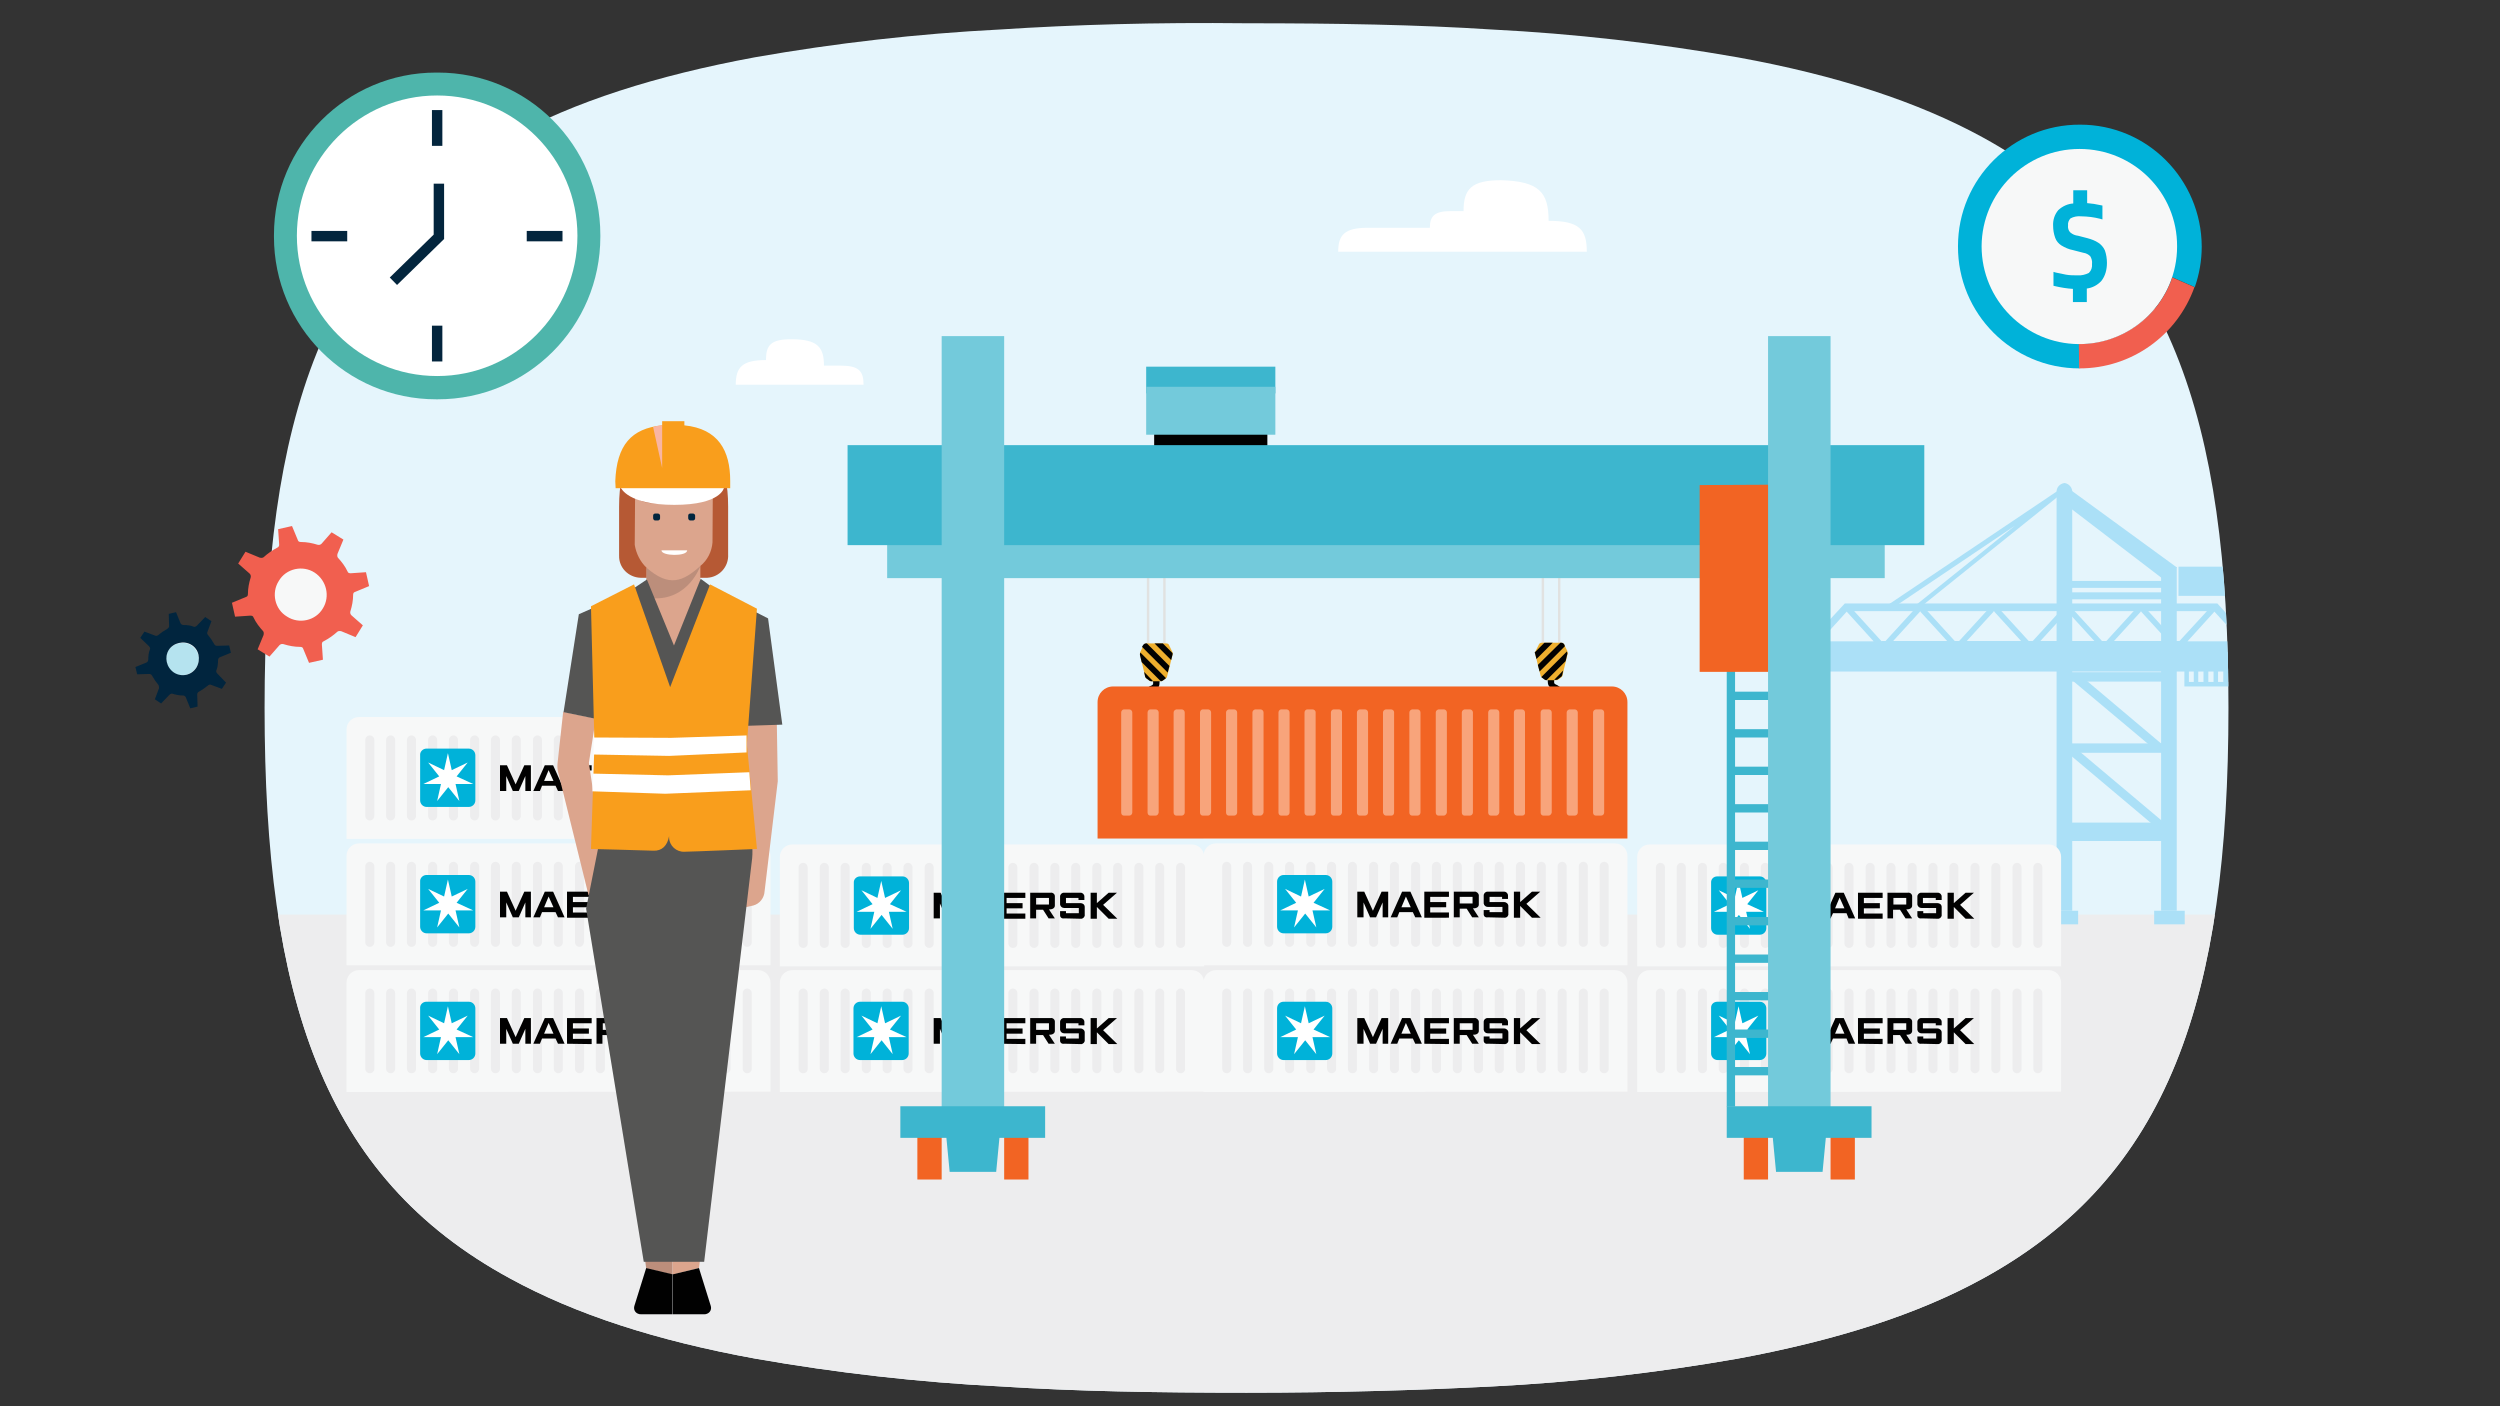 <?xml version="1.0" encoding="utf-8"?>
<!-- Generator: Adobe Illustrator 26.0.3, SVG Export Plug-In . SVG Version: 6.00 Build 0)  -->
<svg version="1.1" id="Layer_1" xmlns="http://www.w3.org/2000/svg" xmlns:xlink="http://www.w3.org/1999/xlink" x="0px" y="0px"
	 viewBox="0 0 720 405" style="enable-background:new 0 0 720 405;" xml:space="preserve">
<rect x="0" y="0" width="720" height="405" fill="#333333" stroke="none"/>
<style type="text/css">
	.st0{fill-rule:evenodd;clip-rule:evenodd;fill:#E5F5FC;}
	.st1{fill-rule:evenodd;clip-rule:evenodd;fill:#555655;}
	.st2{fill-rule:evenodd;clip-rule:evenodd;fill:#42B0D5;}
	.st3{fill-rule:evenodd;clip-rule:evenodd;fill:#EDEDEE;}
	.st4{fill-rule:evenodd;clip-rule:evenodd;fill:#E0E1E0;}
	.st5{fill-rule:evenodd;clip-rule:evenodd;fill:#171617;}
	.st6{fill-rule:evenodd;clip-rule:evenodd;fill:#FFFFFF;}
	.st7{fill-rule:evenodd;clip-rule:evenodd;fill:#D2EAF7;}
	.st8{fill-rule:evenodd;clip-rule:evenodd;fill:#04253C;}
	.st9{fill-rule:evenodd;clip-rule:evenodd;fill:#D0D1CF;}
	.st10{fill-rule:evenodd;clip-rule:evenodd;fill:#69B9DA;}
	.st11{fill-rule:evenodd;clip-rule:evenodd;fill:#DCDBDB;}
	.st12{fill-rule:evenodd;clip-rule:evenodd;fill:#E4F5FD;}
	.st13{fill-rule:evenodd;clip-rule:evenodd;fill:#878383;}
	.st14{fill-rule:evenodd;clip-rule:evenodd;fill:#6D0E0F;}
	.st15{fill-rule:evenodd;clip-rule:evenodd;fill:#DAAD95;}
	.st16{fill-rule:evenodd;clip-rule:evenodd;fill:#07213A;}
	.st17{fill-rule:evenodd;clip-rule:evenodd;fill:#C6977F;}
	.st18{fill-rule:evenodd;clip-rule:evenodd;fill:#8DC751;stroke:#8DC751;stroke-width:1.342;stroke-miterlimit:13.422;}
	.st19{fill:#CAD2D7;}
	.st20{fill:#FFFFFF;}
	.st21{fill:#EDEDEE;}
	.st22{clip-path:url(#SVGID_00000171685029206373604250000007649094713545267110_);}
	.st23{fill:#85D3E8;}
	.st24{clip-path:url(#SVGID_00000144324219233512129800000017569075842116157844_);}
	.st25{fill:#F26A68;}
	.st26{fill:#01253E;}
	.st27{fill:#7ED1E5;}
	.st28{fill:#DBDCDA;}
	.st29{fill:#A2D7E9;}
	.st30{fill:#F26A57;}
	.st31{fill:#E2F4FC;}
	.st32{clip-path:url(#SVGID_00000147937151292994603940000005337454546588382104_);}
	.st33{fill:#C9E9E9;}
	.st34{fill:#00B2D9;}
	.st35{fill:#F7F8F8;}
	.st36{fill:#F15F4F;}
	.st37{fill:none;stroke:#C2CBD1;stroke-width:6.838;stroke-miterlimit:32.195;}
	.st38{fill:#CFD0D0;}
	.st39{fill:#F9F9FA;}
	.st40{fill:#52C7E3;}
	.st41{fill:#355167;}
	.st42{fill:#B2BDC6;}
	.st43{fill:#27465D;}
	.st44{fill:#017B6C;}
	.st45{fill:#F99E1C;}
	.st46{fill:#B5816B;}
	.st47{fill:#6C4B3F;}
	.st48{fill:#FCCBB5;}
	.st49{fill:#39988B;}
	.st50{fill:#7B5D53;}
	.st51{fill:#FEC668;}
	.st52{fill:#FCB034;}
	.st53{fill:none;stroke:#06B8AB;stroke-width:1.912;stroke-miterlimit:32.195;}
	.st54{fill:#4EB5AB;}
	.st55{fill:none;stroke:#03253D;stroke-width:2;stroke-miterlimit:9.951;}
	.st56{fill:#E5F5FC;}
	.st57{clip-path:url(#SVGID_00000085223216618265535900000010045539402975025793_);}
	.st58{fill:#ABE0F7;}
	.st59{fill:#010101;}
	.st60{fill:#3DB6CE;}
	.st61{fill:#73CADB;}
	.st62{fill:#E1E2E1;}
	.st63{fill:#EEAF2E;}
	.st64{fill:#F26423;}
	.st65{fill:#F8A47B;}
	.st66{fill:#DCA58D;}
	.st67{fill:#BC8E7B;}
	.st68{fill:#B65934;}
	.st69{fill:#555554;}
	.st70{fill:#F9B5A2;}
	.st71{fill:none;stroke:#03253D;stroke-width:3;stroke-miterlimit:9.951;}
	.st72{fill:#B5E3EF;}
</style>
<g>
	<path class="st56" d="M287.9,8.5c-23.6,1.2-47.2,3.9-70.5,8c-28.6,5.3-52,12.8-70.7,23.1c-53.8,29.3-70.5,81-70.5,164.3
		s16.7,135,70.7,164.3c18.8,10.3,42.1,17.9,70.7,23.1c23.4,4.1,47,6.8,70.7,8c21.5,1.4,44.9,1.8,70.7,1.8c25.6,0,49.2-0.7,70.7-1.8
		c23.7-1.2,47.3-3.9,70.7-8c28.6-5.3,52-12.8,70.7-23.1c53.8-29.5,70.7-81,70.7-164.3c0-83.1-16.9-134.8-70.7-164.3
		c-18.8-10.3-42.1-17.9-70.7-23.1c-23.4-4.1-47-6.8-70.7-8c-21.5-1.4-44.9-1.8-70.7-1.8C332.9,6.4,309.4,7.1,287.9,8.5"/>
	<g>
		<defs>
			<path id="SVGID_00000090281601201415469070000001624862241398260392_" d="M287.9,8.5c-23.6,1.2-47.2,3.9-70.5,8
				c-28.6,5.3-52,12.8-70.7,23.1c-53.8,29.3-70.5,81-70.5,164.3s16.7,135,70.7,164.3c18.8,10.3,42.1,17.9,70.7,23.1
				c23.4,4.1,47,6.8,70.7,8c21.5,1.4,44.9,1.8,70.7,1.8c25.6,0,49.2-0.7,70.7-1.8c23.7-1.2,47.3-3.9,70.7-8
				c28.6-5.3,52-12.8,70.7-23.1c53.8-29.5,70.7-81,70.7-164.3c0-83.1-16.9-134.8-70.7-164.3c-18.8-10.3-42.1-17.9-70.7-23.1
				c-23.4-4.1-47-6.8-70.7-8c-21.5-1.4-44.9-1.8-70.7-1.8C332.9,6.4,309.4,7.1,287.9,8.5"/>
		</defs>
		<clipPath id="SVGID_00000084493842426847246290000004716206306875819439_">
			<use xlink:href="#SVGID_00000090281601201415469070000001624862241398260392_"  style="overflow:visible;"/>
		</clipPath>
		<g style="clip-path:url(#SVGID_00000084493842426847246290000004716206306875819439_);">
			<path class="st21" d="M52.6,263.4h754.4v183.8H52.6L52.6,263.4z"/>
			<g>
				<path class="st58" d="M622.4,163.3h4.5v99h-4.5V163.3z M596.8,141.8v120.5h-4.5V141.8c-0.1-1.4,0.9-2.5,2.3-2.7
					C595.9,139.3,596.9,140.5,596.8,141.8L596.8,141.8z"/>
				<path class="st58" d="M626.1,236.9v5.3h-30v-5.3H626.1z M595.4,214.1h30v2.7h-30V214.1z M595.4,193.6h30v2.7h-30V193.6z"/>
				<path class="st58" d="M623.6,237.2l-1.3,2.2l-26.5-22.3l1.3-2.2L623.6,237.2z M598.3,193.8l24.9,21h-3.9l-23-19.3l1-1.6H598.3
					L598.3,193.8z M606,185.3l1.1,1.2l9.5-10.4l-1.1-1.2L606,185.3z M617.7,174.9l-1.1,1.2l9.5,10.4l1.1-1.2L617.7,174.9z
					 M606,185.3l-1.1,1.2l-9.5-10.4l1.1-1.2L606,185.3L606,185.3z M594.3,174.9l1.1,1.2l-9.5,10.4l-1.1-1.2L594.3,174.9z
					 M563.6,185.3l1.1,1.2l9.5-10.4l-1.1-1.2L563.6,185.3z M575.4,174.9l-1.1,1.2l9.5,10.4l1.1-1.2L575.4,174.9z M563.6,185.3
					l-1.1,1.2l-9.5-10.4l1.1-1.2L563.6,185.3z M551.9,174.9l1.1,1.2l-9.5,10.4l-1.1-1.2L551.9,174.9z"/>
				<path class="st58" d="M521.2,184.7v8.7h127.3v-8.7l-9.9-10.9H531.3L521.2,184.7z M645.6,184.7H630l7.8-8.6l-0.1-0.1h0.1
					l-0.1,0.1L645.6,184.7z M541.9,184.7L534,176h101.6l-7.9,8.6H541.9z M524.1,184.7l7.8-8.6l-0.1-0.1h0.1l-0.1,0.1l7.8,8.6
					L524.1,184.7z M627.4,163.2h15.3v8.4h-15.3V163.2z"/>
				<path class="st58" d="M629.1,187.8v9.9h18.1v-9.9H629.1z M640.3,196.4h-1.5v-7.3h1.5V196.4z M641.7,189.1h1.5v7.3h-1.5V189.1z
					 M637.5,196.4h-1.5v-7.3h1.5V196.4z M634.6,196.4h-1.5v-7.3h1.5V196.4z M645.8,196.4h-1.3v-7.3h1.3V196.4z M630.4,189.1h1.4v7.3
					h-1.4V189.1z M543.6,174.3l48.8-32.8l0.8,1.1l-40.8,32.8l-0.8-1l28.7-23l-35.8,24.1L543.6,174.3L543.6,174.3z M623.4,167.1
					l3.5-3.7l-30.3-22.1l-3,3L623.4,167.1L623.4,167.1z M595.5,167.3h27.4v2h-27.4V167.3z M596,170.6h27.3v2H596V170.6z
					 M575.1,185.7h2v5.5h-2V185.7z M562.7,186.1h2v5.5h-2V186.1z M620.4,262.3h8.8v3.9h-8.8V262.3z M589.7,262.3h8.8v3.9h-8.8V262.3
					z"/>
			</g>
		</g>
	</g>
	<path class="st20" d="M446,63.6c8.9,0,11,2.5,11,8.9h-71.6c0-4.8,1.8-6.9,8.5-6.9h17.9c0-3.4,1.4-4.8,6-4.8h3.7
		c0-6.4,2.3-8.9,10.8-8.9C443.3,52.2,446,55.4,446,63.6L446,63.6z M223.1,110.8h-11.2c0-5,1.8-7.1,8.7-7.1c0-4.3,1.4-6,7.3-6
		c7.6,0,9.4,2.3,9.4,7.6h4.8c5.3,0,6.6,1.6,6.6,5.5h-30.2"/>
	<path class="st35" d="M221.9,314.4V283c0-2-1.6-3.6-3.6-3.6c0,0,0,0,0,0H103.4c-2,0-3.6,1.6-3.6,3.6v31.5L221.9,314.4z"/>
	<path class="st21" d="M106.5,309.1c-0.7,0-1.3-0.6-1.3-1.3c0,0,0,0,0,0V286c0-0.7,0.6-1.3,1.3-1.3c0.7,0,1.3,0.6,1.3,1.3v21.9
		C107.8,308.5,107.2,309.1,106.5,309.1C106.5,309.1,106.5,309.1,106.5,309.1 M112.5,309.1L112.5,309.1c-0.7,0-1.3-0.6-1.3-1.3
		c0,0,0,0,0,0V286c0-0.7,0.6-1.3,1.3-1.3s1.3,0.6,1.3,1.3v21.9C113.8,308.5,113.2,309.1,112.5,309.1
		C112.5,309.1,112.5,309.1,112.5,309.1 M118.5,309.1L118.5,309.1c-0.7,0-1.3-0.6-1.3-1.3c0,0,0,0,0,0V286c0-0.7,0.6-1.3,1.3-1.3
		s1.3,0.6,1.3,1.3v21.9C119.8,308.5,119.3,309.1,118.5,309.1C118.5,309.1,118.5,309.1,118.5,309.1 M124.6,309.1
		c-0.7,0-1.3-0.6-1.3-1.3c0,0,0,0,0,0V286c0-0.7,0.6-1.3,1.3-1.3s1.3,0.6,1.3,1.3v21.9C125.9,308.5,125.3,309.1,124.6,309.1
		C124.6,309.1,124.6,309.1,124.6,309.1 M130.6,309.1L130.6,309.1c-0.7,0-1.3-0.6-1.3-1.3V286c0-0.7,0.6-1.3,1.3-1.3
		c0.7,0,1.3,0.6,1.3,1.3c0,0,0,0,0,0v21.9C131.9,308.5,131.3,309.1,130.6,309.1C130.6,309.1,130.6,309.1,130.6,309.1 M136.7,309.1
		c-0.7,0-1.3-0.6-1.3-1.3c0,0,0,0,0,0V286c0-0.7,0.6-1.3,1.3-1.3s1.3,0.6,1.3,1.3v21.9C137.9,308.5,137.4,309.1,136.7,309.1
		C136.7,309.1,136.7,309.1,136.7,309.1 M142.7,309.1c-0.7,0-1.3-0.6-1.3-1.3c0,0,0,0,0,0V286c0-0.7,0.6-1.3,1.3-1.3s1.3,0.6,1.3,1.3
		v21.9C144,308.5,143.4,309.1,142.7,309.1C142.7,309.1,142.7,309.1,142.7,309.1 M148.7,309.1c-0.7,0-1.3-0.6-1.3-1.3c0,0,0,0,0,0
		V286c0-0.7,0.6-1.3,1.3-1.3c0.7,0,1.3,0.6,1.3,1.3v21.9C150,308.5,149.4,309.1,148.7,309.1C148.7,309.1,148.7,309.1,148.7,309.1
		 M154.8,309.1c-0.7,0-1.3-0.6-1.3-1.3c0,0,0,0,0,0V286c0-0.7,0.6-1.3,1.3-1.3c0.7,0,1.3,0.6,1.3,1.3v21.9
		C156.1,308.5,155.5,309.1,154.8,309.1C154.8,309.1,154.8,309.1,154.8,309.1 M160.8,309.1c-0.7,0-1.3-0.6-1.3-1.3c0,0,0,0,0,0V286
		c0-0.7,0.6-1.3,1.3-1.3c0.7,0,1.3,0.6,1.3,1.3v21.9C162.1,308.5,161.5,309.1,160.8,309.1C160.8,309.1,160.8,309.1,160.8,309.1
		 M166.9,309.1c-0.7,0-1.3-0.6-1.3-1.3c0,0,0,0,0,0V286c0-0.7,0.6-1.3,1.3-1.3s1.3,0.6,1.3,1.3v21.9
		C168.1,308.5,167.6,309.1,166.9,309.1C166.9,309.1,166.9,309.1,166.9,309.1 M172.9,309.1c-0.7,0-1.3-0.6-1.3-1.3c0,0,0,0,0,0V286
		c0-0.7,0.6-1.3,1.3-1.3h0c0.7,0,1.3,0.6,1.3,1.3c0,0,0,0,0,0v21.9C174.2,308.5,173.6,309.1,172.9,309.1
		C172.9,309.1,172.9,309.1,172.9,309.1 M178.9,309.1c-0.7,0-1.3-0.6-1.3-1.3c0,0,0,0,0,0V286c0-0.7,0.6-1.3,1.3-1.3
		c0.7,0,1.3,0.6,1.3,1.3v21.9C180.2,308.5,179.6,309.1,178.9,309.1C178.9,309.1,178.9,309.1,178.9,309.1 M185,309.1
		c-0.7,0-1.3-0.6-1.3-1.3c0,0,0,0,0,0V286c0-0.7,0.6-1.3,1.3-1.3s1.3,0.6,1.3,1.3v21.9C186.3,308.5,185.7,309.1,185,309.1
		 M191,309.1c-0.7,0-1.3-0.6-1.3-1.3c0,0,0,0,0,0V286c0-0.7,0.6-1.3,1.3-1.3s1.3,0.6,1.3,1.3v21.9
		C192.3,308.5,191.7,309.1,191,309.1C191,309.1,191,309.1,191,309.1 M197,309.1c-0.7,0-1.3-0.6-1.3-1.3c0,0,0,0,0,0V286
		c0-0.7,0.6-1.3,1.3-1.3h0c0.7,0,1.3,0.6,1.3,1.3v21.9C198.3,308.5,197.8,309.1,197,309.1C197,309.1,197,309.1,197,309.1
		 M203.1,309.1c-0.7,0-1.3-0.6-1.3-1.3c0,0,0,0,0,0V286c0-0.7,0.6-1.3,1.3-1.3c0.7,0,1.3,0.6,1.3,1.3v21.9
		C204.4,308.5,203.8,309.1,203.1,309.1C203.1,309.1,203.1,309.1,203.1,309.1 M209.1,309.1c-0.7,0-1.3-0.6-1.3-1.3c0,0,0,0,0,0V286
		c0-0.7,0.6-1.3,1.3-1.3c0,0,0,0,0,0h0c0.7,0,1.3,0.6,1.3,1.3v21.9C210.4,308.5,209.8,309.1,209.1,309.1
		C209.1,309.1,209.1,309.1,209.1,309.1 M215.2,309.1c-0.7,0-1.3-0.6-1.3-1.3c0,0,0,0,0,0V286c0-0.7,0.6-1.3,1.3-1.3l0,0h0
		c0.7,0,1.3,0.6,1.3,1.3v21.9C216.5,308.5,215.9,309.1,215.2,309.1C215.2,309.1,215.2,309.1,215.2,309.1"/>
	<path class="st59" d="M144,300.6v-7.4h2l2.5,5.5l2.5-5.5h1.9v7.4h-1.6v-4.3l-1.9,4.3h-1.7l-1.9-4.3v4.3H144L144,300.6z
		 M155.5,300.6h-1.9l3.3-7.4h2.4l3.3,7.4h-1.9l-0.7-1.5h-3.9L155.5,300.6z M159.4,297.7l-1.4-3.1l-1.3,3.1H159.4z M163.3,300.6v-7.4
		h7.1v1.5H165v1.5h4.6v1.5H165v1.5h5.4v1.5L163.3,300.6L163.3,300.6z M171.8,300.6v-7.4h5.9c0.6-0.1,1.2,0.4,1.3,1
		c0,0.1,0,0.1,0,0.2v2.5c0,0.6-0.5,1.1-1.5,1.1h-0.2l1.7,2.6h-1.9l-1.6-2.5h-2v2.5L171.8,300.6z M173.6,296.6h3.7v-1.9h-3.7
		L173.6,296.6z M182.1,300.6h-0.6c-0.6,0.1-1.1-0.3-1.1-0.9c0-0.1,0-0.1,0-0.2v-1h1.7v0.6h3.7v-1.5h-4.2c-0.6,0-1.1-0.4-1.2-1
		c0,0,0-0.1,0-0.1v-2.2c0-0.6,0.5-1.1,1.1-1.1c0,0,0,0,0,0h4.8c0.6,0,1.1,0.5,1.1,1.1c0,0,0,0.1,0,0.1v0.9h-1.7v-0.6h-3.7v1.5h4.2
		c0.6,0,1.2,0.5,1.2,1.1c0,0,0,0.1,0,0.1v2.1c0.1,0.6-0.3,1.1-0.9,1.2c-0.1,0-0.1,0-0.2,0L182.1,300.6z M189.2,300.6v-7.4h1.8v3
		l3.4-3h2.4l-4,3.5l4.1,4h-2.5l-3.4-3.4v3.4H189.2z"/>
	<path class="st34" d="M122.8,288.5H135c1.1,0,1.9,0.9,1.9,1.9v13c0,1.1-0.9,1.9-1.9,1.9h-12.1c-1.1,0-1.9-0.9-1.9-1.9c0,0,0,0,0,0
		v-13C120.9,289.3,121.8,288.5,122.8,288.5L122.8,288.5z"/>
	<path class="st20" d="M131.5,296.5l3.2-4l0,0l-4.6,2.2l-1.1-4.9h0l-1.1,4.9l-4.6-2.2l0,0l3.2,4l-4.6,2.2l0,0h5.1l-1.1,4.9l0,0
		l3.2-4l3.2,4l0,0l-1.1-4.9h5.1l0,0L131.5,296.5L131.5,296.5z"/>
	<path class="st35" d="M221.9,278v-31.5c0-2-1.6-3.6-3.6-3.6c0,0,0,0,0,0H103.4c-2,0-3.6,1.6-3.6,3.6V278H221.9z"/>
	<path class="st21" d="M106.5,272.7c-0.7,0-1.3-0.6-1.3-1.3c0,0,0,0,0,0v-21.9c0-0.7,0.6-1.3,1.3-1.3c0.7,0,1.3,0.6,1.3,1.3v21.9
		C107.8,272.1,107.2,272.7,106.5,272.7L106.5,272.7 M112.5,272.7L112.5,272.7c-0.7,0-1.3-0.6-1.3-1.3l0,0v-21.9
		c0-0.7,0.6-1.3,1.3-1.3s1.3,0.6,1.3,1.3v21.9C113.8,272.1,113.2,272.7,112.5,272.7C112.5,272.7,112.5,272.7,112.5,272.7
		 M118.5,272.7L118.5,272.7c-0.7,0-1.3-0.6-1.3-1.3c0,0,0,0,0,0v-21.9c0-0.7,0.6-1.3,1.3-1.3s1.3,0.6,1.3,1.3v21.9
		C119.8,272.1,119.3,272.7,118.5,272.7C118.5,272.7,118.5,272.7,118.5,272.7 M124.6,272.7c-0.7,0-1.3-0.6-1.3-1.3c0,0,0,0,0,0v-21.9
		c0-0.7,0.6-1.3,1.3-1.3s1.3,0.6,1.3,1.3v21.9C125.9,272.1,125.3,272.7,124.6,272.7L124.6,272.7 M130.6,272.7L130.6,272.7
		c-0.7,0-1.3-0.6-1.3-1.3v-21.9c0-0.7,0.6-1.3,1.3-1.3c0.7,0,1.3,0.6,1.3,1.3c0,0,0,0,0,0v21.9C131.9,272.1,131.3,272.7,130.6,272.7
		C130.6,272.7,130.6,272.7,130.6,272.7 M136.7,272.7c-0.7,0-1.3-0.6-1.3-1.3c0,0,0,0,0,0v-21.9c0-0.7,0.6-1.3,1.3-1.3
		c0.7,0,1.3,0.6,1.3,1.3l0,0v21.9C137.9,272.1,137.4,272.7,136.7,272.7L136.7,272.7 M142.7,272.7c-0.7,0-1.3-0.6-1.3-1.3
		c0,0,0,0,0,0v-21.9c0-0.7,0.6-1.3,1.3-1.3s1.3,0.6,1.3,1.3l0,0v21.9C144,272.1,143.4,272.7,142.7,272.7
		C142.7,272.7,142.7,272.7,142.7,272.7 M148.7,272.7c-0.7,0-1.3-0.6-1.3-1.3c0,0,0,0,0,0v-21.9c0-0.7,0.6-1.3,1.3-1.3
		c0.7,0,1.3,0.6,1.3,1.3v21.9C150,272.1,149.4,272.7,148.7,272.7L148.7,272.7 M154.8,272.7c-0.7,0-1.3-0.6-1.3-1.3l0,0v-21.9
		c0-0.7,0.6-1.3,1.3-1.3c0.7,0,1.3,0.6,1.3,1.3v21.9C156.1,272.1,155.5,272.7,154.8,272.7L154.8,272.7 M160.8,272.7
		c-0.7,0-1.3-0.6-1.3-1.3c0,0,0,0,0,0v-21.9c0-0.7,0.6-1.3,1.3-1.3c0.7,0,1.3,0.6,1.3,1.3l0,0v21.9
		C162.1,272.1,161.5,272.7,160.8,272.7L160.8,272.7 M166.9,272.7c-0.7,0-1.3-0.6-1.3-1.3c0,0,0,0,0,0v-21.9c0-0.7,0.6-1.3,1.3-1.3
		s1.3,0.6,1.3,1.3v21.9C168.1,272.1,167.6,272.7,166.9,272.7L166.9,272.7 M172.9,272.7c-0.7,0-1.3-0.6-1.3-1.3c0,0,0,0,0,0v-21.9
		c0-0.7,0.6-1.3,1.3-1.3h0c0.7,0,1.3,0.6,1.3,1.3v21.9C174.2,272.1,173.6,272.7,172.9,272.7L172.9,272.7 M178.9,272.7
		c-0.7,0-1.3-0.6-1.3-1.3l0,0v-21.9c0-0.7,0.6-1.3,1.3-1.3c0.7,0,1.3,0.6,1.3,1.3l0,0v21.9C180.2,272.1,179.6,272.7,178.9,272.7
		C178.9,272.7,178.9,272.7,178.9,272.7 M185,272.7c-0.7,0-1.3-0.6-1.3-1.3c0,0,0,0,0,0v-21.9c0-0.7,0.6-1.3,1.3-1.3s1.3,0.6,1.3,1.3
		v21.9C186.3,272.1,185.7,272.7,185,272.7 M191,272.7c-0.7,0-1.3-0.6-1.3-1.3c0,0,0,0,0,0v-21.9c0-0.7,0.6-1.3,1.3-1.3
		s1.3,0.6,1.3,1.3v21.9C192.3,272.1,191.7,272.7,191,272.7C191,272.7,191,272.7,191,272.7 M197,272.7c-0.7,0-1.3-0.6-1.3-1.3l0,0
		v-21.9c0-0.7,0.6-1.3,1.3-1.3h0c0.7,0,1.3,0.6,1.3,1.3v21.9C198.3,272.1,197.8,272.7,197,272.7C197,272.7,197,272.7,197,272.7
		 M203.1,272.7c-0.7,0-1.3-0.6-1.3-1.3c0,0,0,0,0,0v-21.9c0-0.7,0.6-1.3,1.3-1.3c0.7,0,1.3,0.6,1.3,1.3v21.9
		C204.4,272.1,203.8,272.7,203.1,272.7C203.1,272.7,203.1,272.7,203.1,272.7 M209.1,272.7c-0.7,0-1.3-0.6-1.3-1.3c0,0,0,0,0,0v-21.9
		c0-0.7,0.6-1.3,1.3-1.3h0h0c0.7,0,1.3,0.6,1.3,1.3v21.9C210.4,272.1,209.8,272.7,209.1,272.7L209.1,272.7 M215.2,272.7
		c-0.7,0-1.3-0.6-1.3-1.3l0,0v-21.9c0-0.7,0.6-1.3,1.3-1.3c0,0,0,0,0,0h0c0.7,0,1.3,0.6,1.3,1.3v21.9
		C216.5,272.1,215.9,272.7,215.2,272.7L215.2,272.7"/>
	<path class="st59" d="M144,264.2v-7.4h2l2.5,5.5l2.5-5.5h1.9v7.4h-1.6v-4.3l-1.9,4.3h-1.7l-1.9-4.3v4.3H144L144,264.2z
		 M155.5,264.2h-1.9l3.3-7.4h2.4l3.3,7.4h-1.9l-0.7-1.5h-3.9L155.5,264.2z M159.4,261.3l-1.4-3.1l-1.3,3.1H159.4z M163.3,264.2v-7.4
		h7.1v1.5H165v1.5h4.6v1.5H165v1.5h5.4v1.5H163.3z M171.8,264.2v-7.4h5.9c0.6-0.1,1.2,0.4,1.3,1c0,0.1,0,0.2,0,0.2v2.5
		c0,0.6-0.5,1.1-1.5,1.1h-0.2l1.7,2.6h-1.9l-1.6-2.5h-2v2.5L171.8,264.2z M173.6,260.2h3.7v-1.9h-3.7L173.6,260.2z M182.1,264.2
		h-0.6c-0.6,0.1-1.1-0.3-1.1-0.9c0-0.1,0-0.1,0-0.2v-1h1.7v0.6h3.7v-1.5h-4.2c-0.6,0-1.1-0.4-1.2-1c0,0,0-0.1,0-0.1v-2.2
		c0-0.6,0.5-1.1,1.1-1.1c0,0,0,0,0,0h4.8c0.6,0,1.1,0.5,1.1,1.1c0,0,0,0.1,0,0.1v0.9h-1.7v-0.6h-3.7v1.5h4.2c0.6,0,1.2,0.5,1.2,1.1
		c0,0,0,0.1,0,0.1v2.1c0.1,0.6-0.3,1.1-0.9,1.2c-0.1,0-0.1,0-0.2,0L182.1,264.2z M189.2,264.2v-7.4h1.8v3l3.4-3h2.4l-4,3.5l4.1,4
		h-2.5l-3.4-3.4v3.4H189.2z"/>
	<path class="st34" d="M122.8,252H135c1.1,0,1.9,0.9,1.9,1.9c0,0,0,0,0,0v13c0,1.1-0.9,1.9-1.9,1.9h-12.1c-1.1,0-1.9-0.9-1.9-1.9
		v-13C120.9,252.9,121.8,252,122.8,252C122.8,252,122.8,252,122.8,252z"/>
	<path class="st20" d="M131.5,260l3.2-4l0,0l-4.6,2.2l-1.1-4.9h0l-1.1,4.9l-4.6-2.2l0,0l3.2,4l-4.6,2.2l0,0h5.1l-1.1,4.9l0,0l3.2-4
		l3.2,4l0,0l-1.1-4.9h5.1l0,0L131.5,260L131.5,260z"/>
	<path class="st35" d="M221.9,241.6v-31.5c0-2-1.6-3.6-3.6-3.6c0,0,0,0,0,0H103.4c-2,0-3.6,1.6-3.6,3.6v31.5L221.9,241.6z"/>
	<path class="st21" d="M106.5,236.3c-0.7,0-1.3-0.6-1.3-1.3c0,0,0,0,0,0v-21.9c0-0.7,0.6-1.3,1.3-1.3c0.7,0,1.3,0.6,1.3,1.3l0,0V235
		C107.8,235.7,107.2,236.3,106.5,236.3L106.5,236.3 M112.5,236.3L112.5,236.3c-0.7,0-1.3-0.6-1.3-1.3l0,0v-21.9
		c0-0.7,0.6-1.3,1.3-1.3s1.3,0.6,1.3,1.3V235C113.8,235.7,113.2,236.3,112.5,236.3C112.5,236.3,112.5,236.3,112.5,236.3
		 M118.5,236.3L118.5,236.3c-0.7,0-1.3-0.6-1.3-1.3c0,0,0,0,0,0v-21.9c0-0.7,0.6-1.3,1.3-1.3s1.3,0.6,1.3,1.3V235
		C119.8,235.7,119.3,236.3,118.5,236.3C118.5,236.3,118.5,236.3,118.5,236.3 M124.6,236.3c-0.7,0-1.3-0.6-1.3-1.3c0,0,0,0,0,0v-21.9
		c0-0.7,0.6-1.3,1.3-1.3s1.3,0.6,1.3,1.3V235C125.9,235.7,125.3,236.3,124.6,236.3L124.6,236.3 M130.6,236.3L130.6,236.3
		c-0.7,0-1.3-0.6-1.3-1.3v-21.9c0-0.7,0.6-1.3,1.3-1.3c0.7,0,1.3,0.6,1.3,1.3c0,0,0,0,0,0V235C131.9,235.7,131.3,236.3,130.6,236.3
		C130.6,236.3,130.6,236.3,130.6,236.3 M136.7,236.3c-0.7,0-1.3-0.6-1.3-1.3c0,0,0,0,0,0v-21.9c0-0.7,0.6-1.3,1.3-1.3
		c0.7,0,1.3,0.6,1.3,1.3l0,0V235C137.9,235.7,137.4,236.3,136.7,236.3L136.7,236.3 M142.7,236.3c-0.7,0-1.3-0.6-1.3-1.3c0,0,0,0,0,0
		v-21.9c0-0.7,0.6-1.3,1.3-1.3c0.7,0,1.3,0.6,1.3,1.3V235C144,235.7,143.4,236.3,142.7,236.3C142.7,236.3,142.7,236.3,142.7,236.3
		 M148.7,236.3c-0.7,0-1.3-0.6-1.3-1.3c0,0,0,0,0,0v-21.9c0-0.7,0.6-1.3,1.3-1.3c0.7,0,1.3,0.6,1.3,1.3V235
		C150,235.7,149.4,236.3,148.7,236.3L148.7,236.3 M154.8,236.3c-0.7,0-1.3-0.6-1.3-1.3l0,0v-21.9c0-0.7,0.6-1.3,1.3-1.3
		c0.7,0,1.3,0.6,1.3,1.3V235C156.1,235.7,155.5,236.3,154.8,236.3L154.8,236.3 M160.8,236.3c-0.7,0-1.3-0.6-1.3-1.3c0,0,0,0,0,0
		v-21.9c0-0.7,0.6-1.3,1.3-1.3c0.7,0,1.3,0.6,1.3,1.3l0,0V235C162.1,235.7,161.5,236.3,160.8,236.3L160.8,236.3 M166.9,236.3
		c-0.7,0-1.3-0.6-1.3-1.3c0,0,0,0,0,0v-21.9c0-0.7,0.6-1.3,1.3-1.3s1.3,0.6,1.3,1.3V235C168.1,235.7,167.6,236.3,166.9,236.3
		L166.9,236.3 M172.9,236.3c-0.7,0-1.3-0.6-1.3-1.3c0,0,0,0,0,0v-21.9c0-0.7,0.6-1.3,1.3-1.3h0c0.7,0,1.3,0.6,1.3,1.3V235
		C174.2,235.7,173.6,236.3,172.9,236.3L172.9,236.3 M178.9,236.3c-0.7,0-1.3-0.6-1.3-1.3l0,0v-21.9c0-0.7,0.6-1.3,1.3-1.3
		c0.7,0,1.3,0.6,1.3,1.3V235C180.2,235.7,179.6,236.3,178.9,236.3C178.9,236.3,178.9,236.3,178.9,236.3 M185,236.3
		c-0.7,0-1.3-0.6-1.3-1.3c0,0,0,0,0,0v-21.9c0-0.7,0.6-1.3,1.3-1.3s1.3,0.6,1.3,1.3V235C186.3,235.7,185.7,236.3,185,236.3
		 M191,236.3c-0.7,0-1.3-0.6-1.3-1.3c0,0,0,0,0,0v-21.9c0-0.7,0.6-1.3,1.3-1.3s1.3,0.6,1.3,1.3V235
		C192.3,235.7,191.7,236.3,191,236.3C191,236.3,191,236.3,191,236.3 M197,236.3c-0.7,0-1.3-0.6-1.3-1.3l0,0v-21.9
		c0-0.7,0.6-1.3,1.3-1.3h0c0.7,0,1.3,0.6,1.3,1.3V235C198.3,235.7,197.8,236.3,197,236.3C197,236.3,197,236.3,197,236.3
		 M203.1,236.3c-0.7,0-1.3-0.6-1.3-1.3c0,0,0,0,0,0v-21.9c0-0.7,0.6-1.3,1.3-1.3c0.7,0,1.3,0.6,1.3,1.3V235
		C204.4,235.7,203.8,236.3,203.1,236.3C203.1,236.3,203.1,236.3,203.1,236.3 M209.1,236.3c-0.7,0-1.3-0.6-1.3-1.3c0,0,0,0,0,0v-21.9
		c0-0.7,0.6-1.3,1.3-1.3h0c0.7,0,1.3,0.6,1.3,1.3V235C210.4,235.7,209.8,236.3,209.1,236.3L209.1,236.3 M215.2,236.3
		c-0.7,0-1.3-0.6-1.3-1.3l0,0v-21.9c0-0.7,0.6-1.3,1.3-1.3h0c0.7,0,1.3,0.6,1.3,1.3V235C216.5,235.7,215.9,236.3,215.2,236.3
		L215.2,236.3"/>
	<path class="st59" d="M144,227.8v-7.4h2l2.5,5.5l2.5-5.5h1.9v7.4h-1.6v-4.3l-1.9,4.3h-1.7l-1.9-4.3v4.3H144L144,227.8z
		 M155.5,227.8h-1.9l3.3-7.4h2.4l3.3,7.4h-1.9l-0.7-1.5h-3.9L155.5,227.8z M159.4,224.9l-1.4-3.1l-1.3,3.1H159.4z M163.3,227.8v-7.4
		h7.1v1.5H165v1.5h4.6v1.5H165v1.5h5.4v1.5H163.3z M171.8,227.8v-7.4h5.9c0.6-0.1,1.2,0.4,1.3,1c0,0.1,0,0.2,0,0.2v2.5
		c0,0.6-0.5,1.1-1.5,1.1h-0.2l1.7,2.6h-1.9l-1.6-2.5h-2v2.5L171.8,227.8z M173.6,223.7h3.7v-1.9h-3.7L173.6,223.7z M182.1,227.8
		h-0.6c-0.6,0.1-1.1-0.3-1.1-0.9c0-0.1,0-0.1,0-0.2v-1h1.7v0.6h3.7v-1.5h-4.2c-0.6,0-1.1-0.4-1.2-1c0,0,0-0.1,0-0.1v-2.2
		c0-0.6,0.5-1.1,1.1-1.1c0,0,0,0,0,0h4.8c0.6,0,1.1,0.5,1.1,1.1c0,0,0,0.1,0,0.1v0.9h-1.7v-0.6h-3.7v1.5h4.2c0.6,0,1.2,0.5,1.2,1.1
		c0,0,0,0.1,0,0.1v2.1c0.1,0.6-0.4,1.1-0.9,1.2c-0.1,0-0.1,0-0.2,0L182.1,227.8z M189.2,227.8v-7.4h1.8v3l3.4-3h2.4l-4,3.5l4.1,4
		h-2.5l-3.4-3.4v3.4H189.2z"/>
	<path class="st34" d="M122.8,215.6H135c1.1,0,1.9,0.9,1.9,1.9l0,0v13c0,1.1-0.9,1.9-1.9,1.9c0,0,0,0,0,0h-12.1
		c-1.1,0-1.9-0.9-1.9-1.9c0,0,0,0,0,0v-13C120.9,216.5,121.8,215.6,122.8,215.6L122.8,215.6z"/>
	<path class="st20" d="M131.5,223.6l3.2-4l0,0l-4.6,2.2l-1.1-4.9h0l-1.1,4.9l-4.6-2.2l0,0l3.2,4l-4.6,2.2l0,0h5.1l-1.1,4.9l0,0
		l3.2-4l3.2,4l0,0l-1.1-4.9h5.1l0,0L131.5,223.6L131.5,223.6z"/>
	<path class="st35" d="M346.8,314.4V283c0-2-1.6-3.6-3.6-3.6H228.2c-2,0-3.6,1.6-3.6,3.6v31.5L346.8,314.4z"/>
	<path class="st21" d="M231.3,309.1c-0.7,0-1.3-0.6-1.3-1.3c0,0,0,0,0,0V286c0-0.7,0.6-1.3,1.3-1.3c0.7,0,1.3,0.6,1.3,1.3v21.9
		C232.6,308.5,232.1,309.1,231.3,309.1C231.3,309.1,231.3,309.1,231.3,309.1 M237.4,309.1c-0.7,0-1.3-0.6-1.3-1.3c0,0,0,0,0,0V286
		c0-0.7,0.6-1.3,1.3-1.3c0.7,0,1.3,0.6,1.3,1.3c0,0,0,0,0,0v21.9C238.7,308.5,238.1,309.1,237.4,309.1
		C237.4,309.1,237.4,309.1,237.4,309.1 M243.4,309.1c-0.7,0-1.3-0.6-1.3-1.3c0,0,0,0,0,0V286c0-0.7,0.6-1.3,1.3-1.3
		c0.7,0,1.3,0.6,1.3,1.3v21.9C244.7,308.5,244.1,309.1,243.4,309.1C243.4,309.1,243.4,309.1,243.4,309.1 M249.5,309.1L249.5,309.1
		c-0.7,0-1.3-0.6-1.3-1.3c0,0,0,0,0,0V286c0-0.7,0.6-1.3,1.3-1.3c0.7,0,1.3,0.6,1.3,1.3v21.9C250.8,308.5,250.2,309.1,249.5,309.1
		 M255.5,309.1L255.5,309.1c-0.7,0-1.3-0.6-1.3-1.3c0,0,0,0,0,0V286c0-0.7,0.6-1.3,1.3-1.3s1.3,0.6,1.3,1.3v21.9
		C256.8,308.5,256.2,309.1,255.5,309.1C255.5,309.1,255.5,309.1,255.5,309.1 M261.5,309.1c-0.7,0-1.3-0.6-1.3-1.3c0,0,0,0,0,0V286
		c0-0.7,0.6-1.3,1.3-1.3h0c0.7,0,1.3,0.6,1.3,1.3c0,0,0,0,0,0v21.9C262.8,308.5,262.2,309.1,261.5,309.1
		C261.5,309.1,261.5,309.1,261.5,309.1 M267.6,309.1c-0.7,0-1.3-0.6-1.3-1.3c0,0,0,0,0,0V286c0-0.7,0.6-1.3,1.3-1.3s1.3,0.6,1.3,1.3
		v21.9C268.9,308.5,268.3,309.1,267.6,309.1C267.6,309.1,267.6,309.1,267.6,309.1 M273.6,309.1c-0.7,0-1.3-0.6-1.3-1.3c0,0,0,0,0,0
		V286c0-0.7,0.6-1.3,1.3-1.3h0c0.7,0,1.3,0.6,1.3,1.3v21.9C274.9,308.5,274.3,309.1,273.6,309.1
		C273.6,309.1,273.6,309.1,273.6,309.1 M279.7,309.1c-0.7,0-1.3-0.6-1.3-1.3c0,0,0,0,0,0V286c0-0.7,0.6-1.3,1.3-1.3s1.3,0.6,1.3,1.3
		v21.9C280.9,308.5,280.4,309.1,279.7,309.1 M285.7,309.1c-0.7,0-1.3-0.6-1.3-1.3c0,0,0,0,0,0V286c0-0.7,0.6-1.3,1.3-1.3h0
		c0.7,0,1.3,0.6,1.3,1.3c0,0,0,0,0,0v21.9C287,308.5,286.4,309.1,285.7,309.1C285.7,309.1,285.7,309.1,285.7,309.1 M291.7,309.1
		c-0.7,0-1.3-0.6-1.3-1.3c0,0,0,0,0,0V286c0-0.7,0.6-1.3,1.3-1.3c0.7,0,1.3,0.6,1.3,1.3v21.9C293,308.5,292.5,309.1,291.7,309.1
		C291.7,309.1,291.7,309.1,291.7,309.1 M297.8,309.1c-0.7,0-1.3-0.6-1.3-1.3c0,0,0,0,0,0V286c0-0.7,0.6-1.3,1.3-1.3h0
		c0.7,0,1.3,0.6,1.3,1.3l0,0v21.9C299.1,308.5,298.5,309.1,297.8,309.1C297.8,309.1,297.8,309.1,297.8,309.1 M303.8,309.1
		L303.8,309.1c-0.7,0-1.3-0.6-1.3-1.3V286c0-0.7,0.6-1.3,1.3-1.3s1.3,0.6,1.3,1.3v21.9C305.1,308.5,304.5,309.1,303.8,309.1
		C303.8,309.1,303.8,309.1,303.8,309.1 M309.8,309.1L309.8,309.1c-0.7,0-1.3-0.6-1.3-1.3c0,0,0,0,0,0V286c0-0.7,0.6-1.3,1.3-1.3
		s1.3,0.6,1.3,1.3v21.9C311.1,308.5,310.6,309.1,309.8,309.1C309.9,309.1,309.9,309.1,309.8,309.1 M315.9,309.1
		c-0.7,0-1.3-0.6-1.3-1.3c0,0,0,0,0,0V286c0-0.7,0.6-1.3,1.3-1.3c0,0,0,0,0,0h0c0.7,0,1.3,0.6,1.3,1.3c0,0,0,0,0,0v21.9
		C317.2,308.5,316.6,309.1,315.9,309.1C315.9,309.1,315.9,309.1,315.9,309.1 M321.9,309.1c-0.7,0-1.3-0.6-1.3-1.3c0,0,0,0,0,0V286
		c0-0.7,0.6-1.3,1.3-1.3c0.7,0,1.3,0.6,1.3,1.3v21.9C323.2,308.5,322.6,309.1,321.9,309.1C321.9,309.1,321.9,309.1,321.9,309.1
		 M328,309.1c-0.7,0-1.3-0.6-1.3-1.3c0,0,0,0,0,0V286c0-0.7,0.6-1.3,1.3-1.3s1.3,0.6,1.3,1.3v21.9
		C329.3,308.5,328.7,309.1,328,309.1C328,309.1,328,309.1,328,309.1 M334,309.1c-0.7,0-1.3-0.6-1.3-1.3c0,0,0,0,0,0V286
		c0-0.7,0.6-1.3,1.3-1.3c0.7,0,1.3,0.6,1.3,1.3v21.9C335.3,308.5,334.7,309.1,334,309.1C334,309.1,334,309.1,334,309.1 M340,309.1
		c-0.7,0-1.3-0.6-1.3-1.3c0,0,0,0,0,0V286c0-0.7,0.6-1.3,1.3-1.3c0,0,0,0,0,0h0c0.7,0,1.3,0.6,1.3,1.3c0,0,0,0,0,0v21.9
		C341.3,308.5,340.8,309.1,340,309.1C340,309.1,340,309.1,340,309.1"/>
	<path class="st59" d="M268.9,300.6v-7.4h2l2.5,5.5l2.5-5.5h1.9v7.4h-1.6v-4.3l-1.9,4.3h-1.7l-1.9-4.3v4.3H268.9L268.9,300.6z
		 M280.4,300.6h-1.9l3.3-7.4h2.4l3.3,7.4h-1.9l-0.6-1.5H281L280.4,300.6z M284.3,297.7l-1.4-3.1l-1.3,3.1H284.3z M288.2,300.6v-7.4
		h7.1v1.5h-5.4v1.5h4.6v1.5h-4.6v1.5h5.4v1.5L288.2,300.6L288.2,300.6z M296.7,300.6v-7.4h5.9c0.6-0.1,1.2,0.4,1.2,1
		c0,0.1,0,0.1,0,0.2v2.5c0,0.6-0.5,1.1-1.5,1.1h-0.2l1.7,2.6H302l-1.6-2.5h-2v2.5L296.7,300.6z M298.4,296.6h3.7v-1.9h-3.7V296.6z
		 M307,300.6h-0.6c-0.6,0.1-1.1-0.3-1.1-0.9c0-0.1,0-0.1,0-0.2v-1h1.7v0.6h3.7v-1.5h-4.2c-0.6,0-1.1-0.4-1.2-1c0,0,0-0.1,0-0.1v-2.2
		c0-0.6,0.5-1.1,1.1-1.1c0,0,0,0,0,0h4.8c0.6,0,1.1,0.5,1.1,1.1c0,0,0,0.1,0,0.1v0.9h-1.7v-0.6H307v1.5h4.2c0.6,0,1.2,0.5,1.2,1.1
		c0,0,0,0.1,0,0.1v2.1c0.1,0.6-0.4,1.1-0.9,1.2c-0.1,0-0.1,0-0.2,0L307,300.6z M314.1,300.6v-7.4h1.8v3l3.4-3h2.4l-4,3.5l4.1,4h-2.5
		l-3.4-3.4v3.4H314.1z"/>
	<path class="st34" d="M247.7,288.5h12.1c1.1,0,1.9,0.9,1.9,1.9v13c0,1.1-0.9,1.9-1.9,1.9h-12.1c-1.1,0-1.9-0.9-1.9-1.9v-13
		C245.8,289.3,246.7,288.5,247.7,288.5L247.7,288.5z"/>
	<path class="st20" d="M256.3,296.5l3.2-4l0,0l-4.6,2.2l-1.1-4.9h0l-1.1,4.9l-4.6-2.2l0,0l3.2,4l-4.6,2.2l0,0h5.1l-1.1,4.9l0,0
		l3.2-4l3.2,4l0,0l-1.1-4.9h5.1l0,0L256.3,296.5L256.3,296.5z"/>
	<path class="st35" d="M346.8,278.3v-31.5c0-2-1.6-3.6-3.6-3.6l0,0H228.2c-2,0-3.6,1.6-3.6,3.6v31.5H346.8z"/>
	<path class="st21" d="M231.3,273c-0.7,0-1.3-0.6-1.3-1.3c0,0,0,0,0,0v-21.9c0-0.7,0.6-1.3,1.3-1.3c0.7,0,1.3,0.6,1.3,1.3v21.9
		C232.6,272.4,232.1,273,231.3,273C231.3,273,231.3,273,231.3,273 M237.4,273c-0.7,0-1.3-0.6-1.3-1.3c0,0,0,0,0,0v-21.9
		c0-0.7,0.6-1.3,1.3-1.3s1.3,0.6,1.3,1.3c0,0,0,0,0,0v21.9C238.7,272.5,238.1,273,237.4,273C237.4,273,237.4,273,237.4,273
		 M243.4,273c-0.7,0-1.3-0.6-1.3-1.3c0,0,0,0,0,0v-21.9c0-0.7,0.6-1.3,1.3-1.3c0.7,0,1.3,0.6,1.3,1.3v21.9
		C244.7,272.5,244.1,273,243.4,273C243.4,273,243.4,273,243.4,273 M249.5,273L249.5,273c-0.7,0-1.3-0.6-1.3-1.3c0,0,0,0,0,0v-21.9
		c0-0.7,0.6-1.3,1.3-1.3c0.7,0,1.3,0.6,1.3,1.3v21.9C250.8,272.5,250.2,273,249.5,273 M255.5,273L255.5,273c-0.7,0-1.3-0.6-1.3-1.3
		c0,0,0,0,0,0v-21.9c0-0.7,0.6-1.3,1.3-1.3s1.3,0.6,1.3,1.3v21.9C256.8,272.5,256.2,273,255.5,273C255.5,273,255.5,273,255.5,273
		 M261.5,273c-0.7,0-1.3-0.6-1.3-1.3c0,0,0,0,0,0v-21.9c0-0.7,0.6-1.3,1.3-1.3h0c0.7,0,1.3,0.6,1.3,1.3v21.9
		C262.8,272.5,262.2,273,261.5,273C261.5,273,261.5,273,261.5,273 M267.6,273c-0.7,0-1.3-0.6-1.3-1.3c0,0,0,0,0,0v-21.9
		c0-0.7,0.6-1.3,1.3-1.3s1.3,0.6,1.3,1.3v21.9C268.9,272.5,268.3,273,267.6,273C267.6,273,267.6,273,267.6,273 M273.6,273
		c-0.7,0-1.3-0.6-1.3-1.3c0,0,0,0,0,0v-21.9c0-0.7,0.6-1.3,1.3-1.3h0c0.7,0,1.3,0.6,1.3,1.3v21.9C274.9,272.5,274.3,273,273.6,273
		C273.6,273,273.6,273,273.6,273 M279.7,273c-0.7,0-1.3-0.6-1.3-1.3c0,0,0,0,0,0v-21.9c0-0.7,0.6-1.3,1.3-1.3s1.3,0.6,1.3,1.3v21.9
		C280.9,272.5,280.4,273,279.7,273 M285.7,273c-0.7,0-1.3-0.6-1.3-1.3c0,0,0,0,0,0v-21.9c0-0.7,0.6-1.3,1.3-1.3h0
		c0.7,0,1.3,0.6,1.3,1.3v21.9C287,272.5,286.4,273,285.7,273C285.7,273,285.7,273,285.7,273 M291.7,273c-0.7,0-1.3-0.6-1.3-1.3
		c0,0,0,0,0,0v-21.9c0-0.7,0.6-1.3,1.3-1.3c0.7,0,1.3,0.6,1.3,1.3v21.9C293,272.5,292.5,273,291.7,273
		C291.7,273,291.7,273,291.7,273 M297.8,273c-0.7,0-1.3-0.6-1.3-1.3c0,0,0,0,0,0v-21.9c0-0.7,0.6-1.3,1.3-1.3h0
		c0.7,0,1.3,0.6,1.3,1.3v21.9C299.1,272.4,298.5,273,297.8,273C297.8,273,297.8,273,297.8,273 M303.8,273L303.8,273
		c-0.7,0-1.3-0.6-1.3-1.3v-21.9c0-0.7,0.6-1.3,1.3-1.3c0.7,0,1.3,0.6,1.3,1.3v21.9C305.1,272.4,304.5,273,303.8,273
		C303.8,273,303.8,273,303.8,273 M309.8,273L309.8,273c-0.7,0-1.3-0.6-1.3-1.3c0,0,0,0,0,0v-21.9c0-0.7,0.6-1.3,1.3-1.3
		s1.3,0.6,1.3,1.3v21.9C311.1,272.5,310.6,273,309.8,273C309.9,273,309.9,273,309.8,273 M315.9,273c-0.7,0-1.3-0.6-1.3-1.3
		c0,0,0,0,0,0v-21.9c0-0.7,0.6-1.3,1.3-1.3h0c0.7,0,1.3,0.6,1.3,1.3v21.9C317.2,272.4,316.6,273,315.9,273
		C315.9,273,315.9,273,315.9,273 M321.9,273c-0.7,0-1.3-0.6-1.3-1.3c0,0,0,0,0,0v-21.9c0-0.7,0.6-1.3,1.3-1.3c0.7,0,1.3,0.6,1.3,1.3
		c0,0,0,0,0,0v21.9C323.2,272.4,322.6,273,321.9,273C321.9,273,321.9,273,321.9,273 M328,273c-0.7,0-1.3-0.6-1.3-1.3c0,0,0,0,0,0
		v-21.9c0-0.7,0.6-1.3,1.3-1.3s1.3,0.6,1.3,1.3l0,0v21.9C329.3,272.5,328.7,273,328,273C328,273,328,273,328,273 M334,273
		c-0.7,0-1.3-0.6-1.3-1.3c0,0,0,0,0,0v-21.9c0-0.7,0.6-1.3,1.3-1.3c0.7,0,1.3,0.6,1.3,1.3v21.9C335.3,272.5,334.7,273,334,273
		C334,273,334,273,334,273 M340,273c-0.7,0-1.3-0.6-1.3-1.3c0,0,0,0,0,0v-21.9c0-0.7,0.6-1.3,1.3-1.3h0c0.7,0,1.3,0.6,1.3,1.3v21.9
		C341.3,272.5,340.8,273,340,273C340,273,340,273,340,273"/>
	<path class="st59" d="M268.9,264.5v-7.4h2l2.5,5.5l2.5-5.5h1.9v7.4h-1.6v-4.3l-1.9,4.3h-1.7l-1.9-4.3v4.3H268.9L268.9,264.5z
		 M280.4,264.5h-1.9l3.3-7.4h2.4l3.3,7.4h-1.9l-0.6-1.5H281L280.4,264.5z M284.3,261.6l-1.4-3.1l-1.3,3.1H284.3z M288.2,264.5v-7.4
		h7.1v1.5h-5.4v1.5h4.6v1.5h-4.6v1.5h5.4v1.5H288.2z M296.7,264.5v-7.4h5.9c0.6-0.1,1.2,0.4,1.2,1c0,0.1,0,0.2,0,0.2v2.5
		c0,0.6-0.5,1.1-1.5,1.1h-0.2l1.7,2.6H302l-1.6-2.5h-2v2.5L296.7,264.5z M298.4,260.5h3.7v-1.9h-3.7V260.5z M307,264.5h-0.6
		c-0.6,0.1-1.1-0.3-1.1-0.9c0-0.1,0-0.1,0-0.2v-1h1.7v0.6h3.7v-1.5h-4.2c-0.6,0-1.1-0.4-1.2-1c0,0,0,0,0-0.1v-2.2
		c0-0.6,0.5-1.1,1.1-1.1c0,0,0,0,0,0h4.8c0.6,0,1.1,0.5,1.1,1.1c0,0,0,0.1,0,0.1v0.9h-1.7v-0.6H307v1.5h4.2c0.6,0,1.2,0.4,1.2,1.1
		c0,0,0,0.1,0,0.1v2.1c0.1,0.6-0.4,1.1-0.9,1.2c-0.1,0-0.1,0-0.2,0L307,264.5z M314.1,264.5v-7.4h1.8v3l3.4-3h2.4l-4,3.5l4.1,4h-2.5
		l-3.4-3.4v3.4H314.1z"/>
	<path class="st34" d="M247.7,252.4h12.2c1.1,0,1.9,0.9,1.9,1.9c0,0,0,0,0,0v13c0,1.1-0.9,1.9-1.9,1.9l0,0h-12.1
		c-1.1,0-1.9-0.9-1.9-1.9v-13C245.8,253.2,246.7,252.4,247.7,252.4C247.7,252.4,247.7,252.4,247.7,252.4L247.7,252.4z"/>
	<path class="st20" d="M256.3,260.4l3.2-4l0,0l-4.6,2.2l-1.1-4.9h0l-1.1,4.9l-4.6-2.2l0,0l3.2,4l-4.6,2.2l0,0h5.1l-1.1,4.9l0,0
		l3.2-4l3.2,4l0,0l-1.1-4.9h5.1l0,0L256.3,260.4L256.3,260.4z"/>
	<path class="st35" d="M468.7,314.4V283c0-2-1.6-3.6-3.6-3.6c0,0,0,0,0,0H350.2c-2,0-3.6,1.6-3.6,3.6v31.5L468.7,314.4z"/>
	<path class="st21" d="M353.3,309.1c-0.7,0-1.3-0.6-1.3-1.3c0,0,0,0,0,0V286c0-0.7,0.6-1.3,1.3-1.3c0.7,0,1.3,0.6,1.3,1.3v21.9
		C354.6,308.5,354,309.1,353.3,309.1C353.3,309.1,353.3,309.1,353.3,309.1 M359.3,309.1L359.3,309.1c-0.7,0-1.3-0.6-1.3-1.3
		c0,0,0,0,0,0V286c0-0.7,0.6-1.3,1.3-1.3s1.3,0.6,1.3,1.3v21.9C360.6,308.5,360.1,309.1,359.3,309.1
		C359.4,309.1,359.4,309.1,359.3,309.1 M365.4,309.1L365.4,309.1c-0.7,0-1.3-0.6-1.3-1.3c0,0,0,0,0,0V286c0-0.7,0.6-1.3,1.3-1.3
		c0.7,0,1.3,0.6,1.3,1.3v21.9C366.7,308.5,366.1,309.1,365.4,309.1C365.4,309.1,365.4,309.1,365.4,309.1 M371.4,309.1
		c-0.7,0-1.3-0.6-1.3-1.3c0,0,0,0,0,0V286c0-0.7,0.6-1.3,1.3-1.3c0.7,0,1.3,0.6,1.3,1.3v21.9C372.7,308.5,372.1,309.1,371.4,309.1
		C371.4,309.1,371.4,309.1,371.4,309.1 M377.5,309.1L377.5,309.1c-0.7,0-1.3-0.6-1.3-1.3V286c0-0.7,0.6-1.3,1.3-1.3s1.3,0.6,1.3,1.3
		v21.9C378.8,308.5,378.2,309.1,377.5,309.1C377.5,309.1,377.5,309.1,377.5,309.1 M383.5,309.1c-0.7,0-1.3-0.6-1.3-1.3c0,0,0,0,0,0
		V286c0-0.7,0.6-1.3,1.3-1.3c0.7,0,1.3,0.6,1.3,1.3v21.9C384.8,308.5,384.2,309.1,383.5,309.1C383.5,309.1,383.5,309.1,383.5,309.1
		 M389.5,309.1c-0.7,0-1.3-0.6-1.3-1.3c0,0,0,0,0,0V286c0-0.7,0.6-1.3,1.3-1.3s1.3,0.6,1.3,1.3v21.9
		C390.8,308.5,390.3,309.1,389.5,309.1C389.5,309.1,389.5,309.1,389.5,309.1 M395.6,309.1c-0.7,0-1.3-0.6-1.3-1.3c0,0,0,0,0,0V286
		c0-0.7,0.6-1.3,1.3-1.3c0.7,0,1.3,0.6,1.3,1.3v21.9C396.9,308.5,396.3,309.1,395.6,309.1C395.6,309.1,395.6,309.1,395.6,309.1
		 M401.6,309.1c-0.7,0-1.3-0.6-1.3-1.3c0,0,0,0,0,0V286c0-0.7,0.6-1.3,1.3-1.3s1.3,0.6,1.3,1.3v21.9
		C402.9,308.5,402.3,309.1,401.6,309.1C401.6,309.1,401.6,309.1,401.6,309.1 M407.7,309.1c-0.7,0-1.3-0.6-1.3-1.3c0,0,0,0,0,0V286
		c0-0.7,0.6-1.3,1.3-1.3c0.7,0,1.3,0.6,1.3,1.3v21.9C409,308.5,408.4,309.1,407.7,309.1C407.7,309.1,407.7,309.1,407.7,309.1
		 M413.7,309.1c-0.7,0-1.3-0.6-1.3-1.3c0,0,0,0,0,0V286c0-0.7,0.6-1.3,1.3-1.3s1.3,0.6,1.3,1.3v21.9
		C415,308.5,414.4,309.1,413.7,309.1C413.7,309.1,413.7,309.1,413.7,309.1 M419.7,309.1c-0.7,0-1.3-0.6-1.3-1.3c0,0,0,0,0,0V286
		c0-0.7,0.6-1.3,1.3-1.3h0c0.7,0,1.3,0.6,1.3,1.3l0,0v21.9C421,308.5,420.5,309.1,419.7,309.1C419.7,309.1,419.7,309.1,419.7,309.1
		 M425.8,309.1c-0.7,0-1.3-0.6-1.3-1.3c0,0,0,0,0,0V286c0-0.7,0.6-1.3,1.3-1.3s1.3,0.6,1.3,1.3v21.9
		C427.1,308.5,426.5,309.1,425.8,309.1C425.8,309.1,425.8,309.1,425.8,309.1 M431.8,309.1c-0.7,0-1.3-0.6-1.3-1.3c0,0,0,0,0,0V286
		c0-0.7,0.6-1.3,1.3-1.3s1.3,0.6,1.3,1.3v21.9C433.1,308.5,432.5,309.1,431.8,309.1C431.8,309.1,431.8,309.1,431.8,309.1
		 M437.9,309.1c-0.7,0-1.3-0.6-1.3-1.3c0,0,0,0,0,0V286c0-0.7,0.6-1.3,1.3-1.3s1.3,0.6,1.3,1.3v21.9
		C439.2,308.5,438.6,309.1,437.9,309.1C437.9,309.1,437.9,309.1,437.9,309.1 M443.9,309.1c-0.7,0-1.3-0.6-1.3-1.3c0,0,0,0,0,0V286
		c0-0.7,0.6-1.3,1.3-1.3h0c0.7,0,1.3,0.6,1.3,1.3v21.9C445.2,308.5,444.6,309.1,443.9,309.1C443.9,309.1,443.9,309.1,443.9,309.1
		 M449.9,309.1c-0.7,0-1.3-0.6-1.3-1.3c0,0,0,0,0,0V286c0-0.7,0.6-1.3,1.3-1.3c0.7,0,1.3,0.6,1.3,1.3v21.9
		C451.2,308.5,450.7,309.1,449.9,309.1C449.9,309.1,449.9,309.1,449.9,309.1 M456,309.1c-0.7,0-1.3-0.6-1.3-1.3c0,0,0,0,0,0V286
		c0-0.7,0.6-1.3,1.3-1.3c0,0,0,0,0,0h0c0.7,0,1.3,0.6,1.3,1.3v21.9C457.3,308.5,456.7,309.1,456,309.1
		C456,309.1,456,309.1,456,309.1 M462,309.1c-0.7,0-1.3-0.6-1.3-1.3c0,0,0,0,0,0V286c0-0.7,0.6-1.3,1.3-1.3l0,0h0
		c0.7,0,1.3,0.6,1.3,1.3v21.9C463.3,308.5,462.7,309.1,462,309.1C462,309.1,462,309.1,462,309.1"/>
	<path class="st59" d="M390.9,300.6v-7.4h2l2.5,5.5l2.5-5.5h1.9v7.4h-1.6v-4.3l-1.9,4.3h-1.7l-1.9-4.3v4.3H390.9L390.9,300.6z
		 M402.4,300.6h-1.9l3.3-7.4h2.4l3.3,7.4h-1.9l-0.7-1.5H403L402.4,300.6z M406.3,297.7l-1.4-3.1l-1.3,3.1H406.3z M410.2,300.6v-7.4
		h7.1v1.5h-5.4v1.5h4.6v1.5h-4.6v1.5h5.4v1.5L410.2,300.6L410.2,300.6z M418.7,300.6v-7.4h5.9c0.6-0.1,1.2,0.4,1.3,1
		c0,0.1,0,0.1,0,0.2v2.5c0,0.6-0.5,1.1-1.5,1.1h-0.2l1.7,2.6H424l-1.6-2.5h-2v2.5L418.7,300.6z M420.4,296.6h3.7v-1.9h-3.7V296.6z
		 M429,300.6h-0.6c-0.6,0.1-1.1-0.3-1.1-0.9c0-0.1,0-0.1,0-0.2v-1h1.7v0.6h3.7v-1.5h-4.2c-0.6,0-1.1-0.4-1.2-1c0,0,0-0.1,0-0.1v-2.2
		c0-0.6,0.5-1.1,1.1-1.1c0,0,0,0,0,0h4.8c0.6,0,1.1,0.5,1.1,1.1c0,0,0,0.1,0,0.1v0.9h-1.7v-0.6H429v1.5h4.2c0.6,0,1.2,0.5,1.2,1.1
		c0,0,0,0.1,0,0.1v2.1c0.1,0.6-0.3,1.1-0.9,1.2c-0.1,0-0.1,0-0.2,0L429,300.6z M436,300.6v-7.4h1.8v3l3.4-3h2.4l-4,3.5l4.1,4h-2.5
		l-3.4-3.4v3.4H436z"/>
	<path class="st34" d="M369.7,288.5h12.1c1.1,0,1.9,0.9,1.9,1.9v13c0,1.1-0.9,1.9-1.9,1.9h-12.1c-1.1,0-1.9-0.9-1.9-1.9c0,0,0,0,0,0
		v-13C367.8,289.3,368.6,288.5,369.7,288.5L369.7,288.5L369.7,288.5z"/>
	<path class="st20" d="M378.3,296.5l3.2-4l0,0l-4.6,2.2l-1.1-4.9h0l-1.1,4.9l-4.6-2.2l0,0l3.2,4l-4.6,2.2l0,0h5.1l-1.1,4.9l0,0
		l3.2-4l3.2,4l0,0l-1.1-4.9h5.1l0,0L378.3,296.5L378.3,296.5z"/>
	<path class="st35" d="M468.7,278v-31.5c0-2-1.6-3.6-3.6-3.6c0,0,0,0,0,0H350.2c-2,0-3.6,1.6-3.6,3.6V278H468.7z"/>
	<path class="st21" d="M353.3,272.7c-0.7,0-1.3-0.6-1.3-1.3c0,0,0,0,0,0v-21.9c0-0.7,0.6-1.3,1.3-1.3c0.7,0,1.3,0.6,1.3,1.3v21.9
		C354.6,272.1,354,272.7,353.3,272.7C353.3,272.7,353.3,272.7,353.3,272.7 M359.3,272.7L359.3,272.7c-0.7,0-1.3-0.6-1.3-1.3
		c0,0,0,0,0,0v-21.9c0-0.7,0.6-1.3,1.3-1.3s1.3,0.6,1.3,1.3v21.9C360.6,272.1,360.1,272.7,359.3,272.7
		C359.4,272.7,359.3,272.7,359.3,272.7 M365.4,272.7L365.4,272.7c-0.7,0-1.3-0.6-1.3-1.3c0,0,0,0,0,0v-21.9c0-0.7,0.6-1.3,1.3-1.3
		c0.7,0,1.3,0.6,1.3,1.3v21.9C366.7,272.1,366.1,272.7,365.4,272.7L365.4,272.7 M371.4,272.7c-0.7,0-1.3-0.6-1.3-1.3c0,0,0,0,0,0
		v-21.9c0-0.7,0.6-1.3,1.3-1.3c0.7,0,1.3,0.6,1.3,1.3l0,0v21.9C372.7,272.1,372.1,272.7,371.4,272.7L371.4,272.7 M377.5,272.7
		L377.5,272.7c-0.7,0-1.3-0.6-1.3-1.3v-21.9c0-0.7,0.6-1.3,1.3-1.3s1.3,0.6,1.3,1.3v21.9C378.8,272.1,378.2,272.7,377.5,272.7
		L377.5,272.7 M383.5,272.7c-0.7,0-1.3-0.6-1.3-1.3c0,0,0,0,0,0v-21.9c0-0.7,0.6-1.3,1.3-1.3c0.7,0,1.3,0.6,1.3,1.3l0,0v21.9
		C384.8,272.1,384.2,272.7,383.5,272.7L383.5,272.7 M389.5,272.7c-0.7,0-1.3-0.6-1.3-1.3c0,0,0,0,0,0v-21.9c0-0.7,0.6-1.3,1.3-1.3
		c0.7,0,1.3,0.6,1.3,1.3l0,0v21.9C390.8,272.1,390.3,272.7,389.5,272.7L389.5,272.7 M395.6,272.7c-0.7,0-1.3-0.6-1.3-1.3
		c0,0,0,0,0,0v-21.9c0-0.7,0.6-1.3,1.3-1.3s1.3,0.6,1.3,1.3v21.9C396.9,272.1,396.3,272.7,395.6,272.7L395.6,272.7 M401.6,272.7
		c-0.7,0-1.3-0.6-1.3-1.3c0,0,0,0,0,0v-21.9c0-0.7,0.6-1.3,1.3-1.3s1.3,0.6,1.3,1.3v21.9C402.9,272.1,402.3,272.7,401.6,272.7
		L401.6,272.7 M407.7,272.7c-0.7,0-1.3-0.6-1.3-1.3c0,0,0,0,0,0v-21.9c0-0.7,0.6-1.3,1.3-1.3c0.7,0,1.3,0.6,1.3,1.3l0,0v21.9
		C409,272.1,408.4,272.7,407.7,272.7L407.7,272.7 M413.7,272.7c-0.7,0-1.3-0.6-1.3-1.3c0,0,0,0,0,0v-21.9c0-0.7,0.6-1.3,1.3-1.3
		s1.3,0.6,1.3,1.3l0,0v21.9C415,272.1,414.4,272.7,413.7,272.7L413.7,272.7 M419.7,272.7c-0.7,0-1.3-0.6-1.3-1.3c0,0,0,0,0,0v-21.9
		c0-0.7,0.6-1.3,1.3-1.3h0c0.7,0,1.3,0.6,1.3,1.3v21.9C421,272.1,420.5,272.7,419.7,272.7L419.7,272.7 M425.8,272.7
		c-0.7,0-1.3-0.6-1.3-1.3c0,0,0,0,0,0v-21.9c0-0.7,0.6-1.3,1.3-1.3c0.7,0,1.3,0.6,1.3,1.3l0,0v21.9
		C427.1,272.1,426.5,272.7,425.8,272.7C425.8,272.7,425.8,272.7,425.8,272.7 M431.8,272.7c-0.7,0-1.3-0.6-1.3-1.3c0,0,0,0,0,0v-21.9
		c0-0.7,0.6-1.3,1.3-1.3s1.3,0.6,1.3,1.3v21.9C433.1,272.1,432.5,272.7,431.8,272.7L431.8,272.7 M437.9,272.7
		c-0.7,0-1.3-0.6-1.3-1.3c0,0,0,0,0,0v-21.9c0-0.7,0.6-1.3,1.3-1.3s1.3,0.6,1.3,1.3v21.9C439.2,272.1,438.6,272.7,437.9,272.7
		L437.9,272.7 M443.9,272.7c-0.7,0-1.3-0.6-1.3-1.3c0,0,0,0,0,0v-21.9c0-0.7,0.6-1.3,1.3-1.3h0c0.7,0,1.3,0.6,1.3,1.3v21.9
		C445.2,272.1,444.6,272.7,443.9,272.7L443.9,272.7 M449.9,272.7c-0.7,0-1.3-0.6-1.3-1.3c0,0,0,0,0,0v-21.9c0-0.7,0.6-1.3,1.3-1.3
		c0.7,0,1.3,0.6,1.3,1.3l0,0v21.9C451.2,272.1,450.7,272.7,449.9,272.7C449.9,272.7,449.9,272.7,449.9,272.7 M456,272.7
		c-0.7,0-1.3-0.6-1.3-1.3c0,0,0,0,0,0v-21.9c0-0.7,0.6-1.3,1.3-1.3h0c0.7,0,1.3,0.6,1.3,1.3v21.9C457.3,272.1,456.7,272.7,456,272.7
		L456,272.7 M462,272.7c-0.7,0-1.3-0.6-1.3-1.3c0,0,0,0,0,0v-21.9c0-0.7,0.6-1.3,1.3-1.3c0,0,0,0,0,0h0c0.7,0,1.3,0.6,1.3,1.3v21.9
		C463.3,272.1,462.7,272.7,462,272.7L462,272.7"/>
	<path class="st59" d="M390.9,264.2v-7.4h2l2.5,5.5l2.5-5.5h1.9v7.4h-1.6v-4.3l-1.9,4.3h-1.7l-1.9-4.3v4.3H390.9L390.9,264.2z
		 M402.4,264.2h-1.9l3.3-7.4h2.4l3.3,7.4h-1.9l-0.7-1.5H403L402.4,264.2z M406.3,261.3l-1.4-3.1l-1.3,3.1H406.3z M410.2,264.2v-7.4
		h7.1v1.5h-5.4v1.5h4.6v1.5h-4.6v1.5h5.4v1.5H410.2z M418.7,264.2v-7.4h5.9c0.6-0.1,1.2,0.4,1.3,1c0,0.1,0,0.2,0,0.2v2.5
		c0,0.6-0.5,1.1-1.5,1.1h-0.2l1.7,2.6H424l-1.6-2.5h-2v2.5L418.7,264.2z M420.4,260.2h3.7v-1.9h-3.7V260.2z M429,264.2h-0.6
		c-0.6,0.1-1.1-0.3-1.1-0.9c0-0.1,0-0.1,0-0.2v-1h1.7v0.6h3.7v-1.5h-4.2c-0.6,0-1.1-0.4-1.2-1c0,0,0-0.1,0-0.1v-2.2
		c0-0.6,0.5-1.1,1.1-1.1c0,0,0,0,0,0h4.8c0.6,0,1.1,0.5,1.1,1.1c0,0,0,0.1,0,0.1v0.9h-1.7v-0.6H429v1.5h4.2c0.6,0,1.2,0.5,1.2,1.1
		c0,0,0,0.1,0,0.1v2.1c0.1,0.6-0.3,1.1-0.9,1.2c-0.1,0-0.1,0-0.2,0L429,264.2z M436,264.2v-7.4h1.8v3l3.4-3h2.4l-4,3.5l4.1,4h-2.5
		l-3.4-3.4v3.4H436z"/>
	<path class="st34" d="M369.7,252h12.1c1.1,0,1.9,0.9,1.9,1.9c0,0,0,0,0,0v13c0,1.1-0.9,1.9-1.9,1.9h-12.1c-1.1,0-1.9-0.9-1.9-1.9
		l0,0v-13C367.8,252.9,368.6,252,369.7,252C369.7,252,369.7,252,369.7,252z"/>
	<path class="st20" d="M378.3,260l3.2-4l0,0l-4.6,2.2l-1.1-4.9h0l-1.1,4.9l-4.6-2.2l0,0l3.2,4l-4.6,2.2l0,0h5.1l-1.1,4.9l0,0l3.2-4
		l3.2,4l0,0l-1.1-4.9h5.1l0,0L378.3,260L378.3,260z"/>
	<path class="st35" d="M468.7,241.6v-31.5c0-2-1.6-3.6-3.6-3.6c0,0,0,0,0,0H350.2c-2,0-3.6,1.6-3.6,3.6v31.5L468.7,241.6z"/>
	<path class="st21" d="M353.3,236.3c-0.7,0-1.3-0.6-1.3-1.3c0,0,0,0,0,0v-21.9c0-0.7,0.6-1.3,1.3-1.3c0.7,0,1.3,0.6,1.3,1.3V235
		C354.6,235.7,354,236.3,353.3,236.3C353.3,236.3,353.3,236.3,353.3,236.3 M359.3,236.3L359.3,236.3c-0.7,0-1.3-0.6-1.3-1.3
		c0,0,0,0,0,0v-21.9c0-0.7,0.6-1.3,1.3-1.3s1.3,0.6,1.3,1.3V235C360.6,235.7,360.1,236.3,359.3,236.3
		C359.4,236.3,359.3,236.3,359.3,236.3 M365.4,236.3L365.4,236.3c-0.7,0-1.3-0.6-1.3-1.3c0,0,0,0,0,0v-21.9c0-0.7,0.6-1.3,1.3-1.3
		c0.7,0,1.3,0.6,1.3,1.3V235C366.7,235.7,366.1,236.3,365.4,236.3L365.4,236.3 M371.4,236.3c-0.7,0-1.3-0.6-1.3-1.3c0,0,0,0,0,0
		v-21.9c0-0.7,0.6-1.3,1.3-1.3c0.7,0,1.3,0.6,1.3,1.3V235C372.7,235.7,372.1,236.3,371.4,236.3L371.4,236.3 M377.5,236.3
		L377.5,236.3c-0.7,0-1.3-0.6-1.3-1.3v-21.9c0-0.7,0.6-1.3,1.3-1.3s1.3,0.6,1.3,1.3V235C378.8,235.7,378.2,236.3,377.5,236.3
		L377.5,236.3 M383.5,236.3c-0.7,0-1.3-0.6-1.3-1.3c0,0,0,0,0,0v-21.9c0-0.7,0.6-1.3,1.3-1.3c0.7,0,1.3,0.6,1.3,1.3l0,0V235
		C384.8,235.7,384.2,236.3,383.5,236.3L383.5,236.3 M389.5,236.3c-0.7,0-1.3-0.6-1.3-1.3c0,0,0,0,0,0v-21.9c0-0.7,0.6-1.3,1.3-1.3
		c0.7,0,1.3,0.6,1.3,1.3l0,0V235C390.8,235.7,390.3,236.3,389.5,236.3L389.5,236.3 M395.6,236.3c-0.7,0-1.3-0.6-1.3-1.3c0,0,0,0,0,0
		v-21.9c0-0.7,0.6-1.3,1.3-1.3c0.7,0,1.3,0.6,1.3,1.3V235C396.9,235.7,396.3,236.3,395.6,236.3L395.6,236.3 M401.6,236.3
		c-0.7,0-1.3-0.6-1.3-1.3c0,0,0,0,0,0v-21.9c0-0.7,0.6-1.3,1.3-1.3s1.3,0.6,1.3,1.3V235C402.9,235.7,402.3,236.3,401.6,236.3
		L401.6,236.3 M407.7,236.3c-0.7,0-1.3-0.6-1.3-1.3c0,0,0,0,0,0v-21.9c0-0.7,0.6-1.3,1.3-1.3c0.7,0,1.3,0.6,1.3,1.3l0,0V235
		C409,235.7,408.4,236.3,407.7,236.3L407.7,236.3 M413.7,236.3c-0.7,0-1.3-0.6-1.3-1.3c0,0,0,0,0,0v-21.9c0-0.7,0.6-1.3,1.3-1.3
		s1.3,0.6,1.3,1.3V235C415,235.7,414.4,236.3,413.7,236.3L413.7,236.3 M419.7,236.3c-0.7,0-1.3-0.6-1.3-1.3c0,0,0,0,0,0v-21.9
		c0-0.7,0.6-1.3,1.3-1.3h0c0.7,0,1.3,0.6,1.3,1.3V235C421,235.7,420.5,236.3,419.7,236.3L419.7,236.3 M425.8,236.3
		c-0.7,0-1.3-0.6-1.3-1.3c0,0,0,0,0,0v-21.9c0-0.7,0.6-1.3,1.3-1.3s1.3,0.6,1.3,1.3V235C427.1,235.7,426.5,236.3,425.8,236.3
		C425.8,236.3,425.8,236.3,425.8,236.3 M431.8,236.3c-0.7,0-1.3-0.6-1.3-1.3c0,0,0,0,0,0v-21.9c0-0.7,0.6-1.3,1.3-1.3
		s1.3,0.6,1.3,1.3V235C433.1,235.7,432.5,236.3,431.8,236.3L431.8,236.3 M437.9,236.3c-0.7,0-1.3-0.6-1.3-1.3c0,0,0,0,0,0v-21.9
		c0-0.7,0.6-1.3,1.3-1.3s1.3,0.6,1.3,1.3V235C439.2,235.7,438.6,236.3,437.9,236.3L437.9,236.3 M443.9,236.3c-0.7,0-1.3-0.6-1.3-1.3
		c0,0,0,0,0,0v-21.9c0-0.7,0.6-1.3,1.3-1.3h0c0.7,0,1.3,0.6,1.3,1.3V235C445.2,235.7,444.6,236.3,443.9,236.3L443.9,236.3
		 M449.9,236.3c-0.7,0-1.3-0.6-1.3-1.3c0,0,0,0,0,0v-21.9c0-0.7,0.6-1.3,1.3-1.3c0.7,0,1.3,0.6,1.3,1.3V235
		C451.2,235.7,450.7,236.3,449.9,236.3C449.9,236.3,449.9,236.3,449.9,236.3 M456,236.3c-0.7,0-1.3-0.6-1.3-1.3c0,0,0,0,0,0v-21.9
		c0-0.7,0.6-1.3,1.3-1.3h0c0.7,0,1.3,0.6,1.3,1.3V235C457.3,235.7,456.7,236.3,456,236.3L456,236.3 M462,236.3
		c-0.7,0-1.3-0.6-1.3-1.3c0,0,0,0,0,0v-21.9c0-0.7,0.6-1.3,1.3-1.3h0c0.7,0,1.3,0.6,1.3,1.3V235C463.3,235.7,462.7,236.3,462,236.3
		L462,236.3"/>
	<path class="st59" d="M390.9,227.8v-7.4h2l2.5,5.5l2.5-5.5h1.9v7.4h-1.6v-4.3l-1.9,4.3h-1.7l-1.9-4.3v4.3H390.9L390.9,227.8z
		 M402.4,227.8h-1.9l3.3-7.4h2.4l3.3,7.4h-1.9l-0.7-1.5H403L402.4,227.8z M406.3,224.9l-1.4-3.1l-1.3,3.1H406.3z M410.2,227.8v-7.4
		h7.1v1.5h-5.4v1.5h4.6v1.5h-4.6v1.5h5.4v1.5H410.2z M418.7,227.8v-7.4h5.9c0.6-0.1,1.2,0.4,1.3,1c0,0.1,0,0.2,0,0.2v2.5
		c0,0.6-0.5,1.1-1.5,1.1h-0.2l1.7,2.6H424l-1.6-2.5h-2v2.5L418.7,227.8z M420.4,223.7h3.7v-1.9h-3.7V223.7z M429,227.8h-0.6
		c-0.6,0.1-1.1-0.3-1.1-0.9c0-0.1,0-0.1,0-0.2v-1h1.7v0.6h3.7v-1.5h-4.2c-0.6,0-1.1-0.4-1.2-1c0,0,0-0.1,0-0.1v-2.2
		c0-0.6,0.5-1.1,1.1-1.1c0,0,0,0,0,0h4.8c0.6,0,1.1,0.5,1.1,1.1c0,0,0,0.1,0,0.1v0.9h-1.7v-0.6H429v1.5h4.2c0.6,0,1.2,0.5,1.2,1.1
		c0,0,0,0.1,0,0.1v2.1c0.1,0.6-0.4,1.1-0.9,1.2c-0.1,0-0.1,0-0.2,0L429,227.8z M436,227.8v-7.4h1.8v3l3.4-3h2.4l-4,3.5l4.1,4h-2.5
		l-3.4-3.4v3.4H436z"/>
	<path class="st34" d="M369.7,215.6h12.1c1.1,0,1.9,0.9,1.9,1.9v0v13c0,1.1-0.9,1.9-1.9,1.9l0,0h-12.1c-1.1,0-1.9-0.9-1.9-1.9
		c0,0,0,0,0,0v-13C367.8,216.5,368.6,215.6,369.7,215.6L369.7,215.6L369.7,215.6z"/>
	<path class="st20" d="M378.3,223.6l3.2-4l0,0l-4.6,2.2l-1.1-4.9h0l-1.1,4.9l-4.6-2.2l0,0l3.2,4l-4.6,2.2l0,0h5.1l-1.1,4.9l0,0
		l3.2-4l3.2,4l0,0l-1.1-4.9h5.1l0,0L378.3,223.6L378.3,223.6z"/>
	<path class="st35" d="M593.6,314.4V283c0-2-1.6-3.6-3.6-3.6H475.1c-2,0-3.6,1.6-3.6,3.6v31.5L593.6,314.4z"/>
	<path class="st21" d="M478.2,309.1c-0.7,0-1.3-0.6-1.3-1.3c0,0,0,0,0,0V286c0-0.7,0.6-1.3,1.3-1.3s1.3,0.6,1.3,1.3v21.9
		C479.5,308.5,478.9,309.1,478.2,309.1C478.2,309.1,478.2,309.1,478.2,309.1 M484.2,309.1c-0.7,0-1.3-0.6-1.3-1.3c0,0,0,0,0,0V286
		c0-0.7,0.6-1.3,1.3-1.3s1.3,0.6,1.3,1.3v21.9C485.5,308.5,484.9,309.1,484.2,309.1C484.2,309.1,484.2,309.1,484.2,309.1
		 M490.3,309.1c-0.7,0-1.3-0.6-1.3-1.3c0,0,0,0,0,0V286c0-0.7,0.6-1.3,1.3-1.3c0.7,0,1.3,0.6,1.3,1.3v21.9
		C491.6,308.5,491,309.1,490.3,309.1C490.3,309.1,490.3,309.1,490.3,309.1 M496.3,309.1L496.3,309.1c-0.7,0-1.3-0.6-1.3-1.3
		c0,0,0,0,0,0V286c0-0.7,0.6-1.3,1.3-1.3c0.7,0,1.3,0.6,1.3,1.3v21.9C497.6,308.5,497,309.1,496.3,309.1 M502.4,309.1L502.4,309.1
		c-0.7,0-1.3-0.6-1.3-1.3c0,0,0,0,0,0V286c0-0.7,0.6-1.3,1.3-1.3s1.3,0.6,1.3,1.3v21.9C503.6,308.5,503.1,309.1,502.4,309.1
		C502.4,309.1,502.4,309.1,502.4,309.1 M508.4,309.1c-0.7,0-1.3-0.6-1.3-1.3c0,0,0,0,0,0V286c0-0.7,0.6-1.3,1.3-1.3h0
		c0.7,0,1.3,0.6,1.3,1.3c0,0,0,0,0,0v21.9C509.7,308.5,509.1,309.1,508.4,309.1C508.4,309.1,508.4,309.1,508.4,309.1 M514.4,309.1
		c-0.7,0-1.3-0.6-1.3-1.3c0,0,0,0,0,0V286c0-0.7,0.6-1.3,1.3-1.3c0.7,0,1.3,0.6,1.3,1.3v21.9C515.7,308.5,515.1,309.1,514.4,309.1
		C514.4,309.1,514.4,309.1,514.4,309.1 M520.5,309.1c-0.7,0-1.3-0.6-1.3-1.3c0,0,0,0,0,0V286c0-0.7,0.6-1.3,1.3-1.3h0
		c0.7,0,1.3,0.6,1.3,1.3v21.9C521.8,308.5,521.2,309.1,520.5,309.1C520.5,309.1,520.5,309.1,520.5,309.1 M526.5,309.1
		c-0.7,0-1.3-0.6-1.3-1.3c0,0,0,0,0,0V286c0-0.7,0.6-1.3,1.3-1.3c0.7,0,1.3,0.6,1.3,1.3v21.9C527.8,308.5,527.2,309.1,526.5,309.1
		 M532.5,309.1c-0.7,0-1.3-0.6-1.3-1.3c0,0,0,0,0,0V286c0-0.7,0.6-1.3,1.3-1.3h0c0.7,0,1.3,0.6,1.3,1.3c0,0,0,0,0,0v21.9
		C533.8,308.5,533.3,309.1,532.5,309.1C532.5,309.1,532.5,309.1,532.5,309.1 M538.6,309.1c-0.7,0-1.3-0.6-1.3-1.3c0,0,0,0,0,0V286
		c0-0.7,0.6-1.3,1.3-1.3c0.7,0,1.3,0.6,1.3,1.3v21.9C539.9,308.5,539.3,309.1,538.6,309.1C538.6,309.1,538.6,309.1,538.6,309.1
		 M544.6,309.1c-0.7,0-1.3-0.6-1.3-1.3c0,0,0,0,0,0V286c0-0.7,0.6-1.3,1.3-1.3h0c0.7,0,1.3,0.6,1.3,1.3l0,0v21.9
		C545.9,308.5,545.3,309.1,544.6,309.1C544.6,309.1,544.6,309.1,544.6,309.1 M550.7,309.1L550.7,309.1c-0.7,0-1.3-0.6-1.3-1.3V286
		c0-0.7,0.6-1.3,1.3-1.3c0.7,0,1.3,0.6,1.3,1.3v21.9C552,308.5,551.4,309.1,550.7,309.1C550.7,309.1,550.7,309.1,550.7,309.1
		 M556.7,309.1L556.7,309.1c-0.7,0-1.3-0.6-1.3-1.3c0,0,0,0,0,0V286c0-0.7,0.6-1.3,1.3-1.3s1.3,0.6,1.3,1.3v21.9
		C558,308.5,557.4,309.1,556.7,309.1C556.7,309.1,556.7,309.1,556.7,309.1 M562.7,309.1c-0.7,0-1.3-0.6-1.3-1.3c0,0,0,0,0,0V286
		c0-0.7,0.6-1.3,1.3-1.3c0,0,0,0,0,0h0c0.7,0,1.3,0.6,1.3,1.3c0,0,0,0,0,0v21.9C564,308.5,563.5,309.1,562.7,309.1
		C562.7,309.1,562.7,309.1,562.7,309.1 M568.8,309.1c-0.7,0-1.3-0.6-1.3-1.3c0,0,0,0,0,0V286c0-0.7,0.6-1.3,1.3-1.3
		c0.7,0,1.3,0.6,1.3,1.3v21.9C570.1,308.5,569.5,309.1,568.8,309.1C568.8,309.1,568.8,309.1,568.8,309.1 M574.8,309.1
		c-0.7,0-1.3-0.6-1.3-1.3c0,0,0,0,0,0V286c0-0.7,0.6-1.3,1.3-1.3c0.7,0,1.3,0.6,1.3,1.3v21.9C576.1,308.5,575.5,309.1,574.8,309.1
		C574.8,309.1,574.8,309.1,574.8,309.1 M580.9,309.1c-0.7,0-1.3-0.6-1.3-1.3c0,0,0,0,0,0V286c0-0.7,0.6-1.3,1.3-1.3s1.3,0.6,1.3,1.3
		v21.9C582.2,308.5,581.6,309.1,580.9,309.1C580.9,309.1,580.9,309.1,580.9,309.1 M586.9,309.1c-0.7,0-1.3-0.6-1.3-1.3c0,0,0,0,0,0
		V286c0-0.7,0.6-1.3,1.3-1.3c0,0,0,0,0,0h0c0.7,0,1.3,0.6,1.3,1.3c0,0,0,0,0,0v21.9C588.2,308.5,587.6,309.1,586.9,309.1
		C586.9,309.1,586.9,309.1,586.9,309.1"/>
	<path class="st59" d="M515.8,300.6v-7.4h2l2.5,5.5l2.5-5.5h1.9v7.4H523v-4.3l-1.9,4.3h-1.7l-1.9-4.3v4.3H515.8z M527.2,300.6h-1.9
		l3.3-7.4h2.4l3.3,7.4h-1.9l-0.6-1.5h-3.9L527.2,300.6z M531.2,297.7l-1.4-3.1l-1.3,3.1H531.2z M535.1,300.6v-7.4h7.1v1.5h-5.4v1.5
		h4.6v1.5h-4.6v1.5h5.4v1.5L535.1,300.6L535.1,300.6z M543.6,300.6v-7.4h5.9c0.6-0.1,1.2,0.4,1.2,1c0,0.1,0,0.1,0,0.2v2.5
		c0,0.6-0.5,1.1-1.5,1.1h-0.2l1.7,2.6h-1.9l-1.6-2.5h-2v2.5L543.6,300.6z M545.3,296.6h3.7v-1.9h-3.7V296.6z M553.9,300.6h-0.6
		c-0.6,0.1-1.1-0.3-1.1-0.9c0-0.1,0-0.1,0-0.2v-1h1.7v0.6h3.7v-1.5h-4.2c-0.6,0-1.1-0.4-1.2-1c0,0,0-0.1,0-0.1v-2.2
		c0-0.6,0.5-1.1,1.1-1.1c0,0,0,0,0,0h4.8c0.6,0,1.1,0.5,1.1,1.1c0,0,0,0.1,0,0.1v0.9h-1.7v-0.6h-3.7v1.5h4.2c0.6,0,1.2,0.5,1.2,1.1
		c0,0,0,0.1,0,0.1v2.1c0.1,0.6-0.4,1.1-0.9,1.2c-0.1,0-0.1,0-0.2,0L553.9,300.6z M560.9,300.6v-7.4h1.8v3l3.4-3h2.4l-4,3.5l4.1,4
		h-2.5l-3.4-3.4v3.4H560.9z"/>
	<path class="st34" d="M494.6,288.5h12.2c1.1,0,1.9,0.9,1.9,1.9l0,0v13c0,1.1-0.9,1.9-1.9,1.9h-12.1c-1.1,0-1.9-0.9-1.9-1.9v-13
		C492.7,289.3,493.5,288.5,494.6,288.5C494.6,288.5,494.6,288.5,494.6,288.5L494.6,288.5z"/>
	<path class="st20" d="M503.2,296.5l3.2-4l0,0l-4.6,2.2l-1.1-4.9h0l-1.1,4.9l-4.6-2.2l0,0l3.2,4l-4.6,2.2l0,0h5.1l-1.1,4.9l0,0
		l3.2-4l3.2,4l0,0l-1.1-4.9h5.1l0,0L503.2,296.5L503.2,296.5z"/>
	<path class="st35" d="M593.6,278.3v-31.5c0-2-1.6-3.6-3.6-3.6l0,0H475.1c-2,0-3.6,1.6-3.6,3.6v31.5H593.6z"/>
	<path class="st21" d="M478.2,273c-0.7,0-1.3-0.6-1.3-1.3c0,0,0,0,0,0v-21.9c0-0.7,0.6-1.3,1.3-1.3c0.7,0,1.3,0.6,1.3,1.3l0,0v21.9
		C479.5,272.4,478.9,273,478.2,273C478.2,273,478.2,273,478.2,273 M484.2,273c-0.7,0-1.3-0.6-1.3-1.3c0,0,0,0,0,0v-21.9
		c0-0.7,0.6-1.3,1.3-1.3s1.3,0.6,1.3,1.3v21.9C485.5,272.5,484.9,273,484.2,273C484.2,273,484.2,273,484.2,273 M490.3,273
		c-0.7,0-1.3-0.6-1.3-1.3c0,0,0,0,0,0v-21.9c0-0.7,0.6-1.3,1.3-1.3c0.7,0,1.3,0.6,1.3,1.3v21.9C491.6,272.5,491,273,490.3,273
		C490.3,273,490.3,273,490.3,273 M496.3,273L496.3,273c-0.7,0-1.3-0.6-1.3-1.3c0,0,0,0,0,0v-21.9c0-0.7,0.6-1.3,1.3-1.3
		c0.7,0,1.3,0.6,1.3,1.3l0,0v21.9C497.6,272.5,497,273,496.3,273 M502.4,273L502.4,273c-0.7,0-1.3-0.6-1.3-1.3c0,0,0,0,0,0v-21.9
		c0-0.7,0.6-1.3,1.3-1.3s1.3,0.6,1.3,1.3l0,0v21.9C503.6,272.5,503.1,273,502.4,273C502.4,273,502.4,273,502.4,273 M508.4,273
		c-0.7,0-1.3-0.6-1.3-1.3c0,0,0,0,0,0v-21.9c0-0.7,0.6-1.3,1.3-1.3h0c0.7,0,1.3,0.6,1.3,1.3v21.9C509.7,272.5,509.1,273,508.4,273
		C508.4,273,508.4,273,508.4,273 M514.4,273c-0.7,0-1.3-0.6-1.3-1.3c0,0,0,0,0,0v-21.9c0-0.7,0.6-1.3,1.3-1.3c0.7,0,1.3,0.6,1.3,1.3
		l0,0v21.9C515.7,272.5,515.1,273,514.4,273C514.4,273,514.4,273,514.4,273 M520.5,273c-0.7,0-1.3-0.6-1.3-1.3c0,0,0,0,0,0v-21.9
		c0-0.7,0.6-1.3,1.3-1.3h0c0.7,0,1.3,0.6,1.3,1.3v21.9C521.8,272.5,521.2,273,520.5,273C520.5,273,520.5,273,520.5,273 M526.5,273
		c-0.7,0-1.3-0.6-1.3-1.3c0,0,0,0,0,0v-21.9c0-0.7,0.6-1.3,1.3-1.3c0.7,0,1.3,0.6,1.3,1.3v21.9C527.8,272.5,527.2,273,526.5,273
		 M532.5,273c-0.7,0-1.3-0.6-1.3-1.3c0,0,0,0,0,0v-21.9c0-0.7,0.6-1.3,1.3-1.3h0c0.7,0,1.3,0.6,1.3,1.3v21.9
		C533.8,272.5,533.3,273,532.5,273C532.5,273,532.5,273,532.5,273 M538.6,273c-0.7,0-1.3-0.6-1.3-1.3c0,0,0,0,0,0v-21.9
		c0-0.7,0.6-1.3,1.3-1.3c0.7,0,1.3,0.6,1.3,1.3v21.9C539.9,272.5,539.3,273,538.6,273C538.6,273,538.6,273,538.6,273 M544.6,273
		c-0.7,0-1.3-0.6-1.3-1.3c0,0,0,0,0,0v-21.9c0-0.7,0.6-1.3,1.3-1.3h0c0.7,0,1.3,0.6,1.3,1.3v21.9C545.9,272.4,545.3,273,544.6,273
		C544.6,273,544.6,273,544.6,273 M550.7,273L550.7,273c-0.7,0-1.3-0.6-1.3-1.3v-21.9c0-0.7,0.6-1.3,1.3-1.3c0.7,0,1.3,0.6,1.3,1.3
		v21.9C552,272.4,551.4,273,550.7,273C550.7,273,550.7,273,550.7,273 M556.7,273L556.7,273c-0.7,0-1.3-0.6-1.3-1.3c0,0,0,0,0,0
		v-21.9c0-0.7,0.6-1.3,1.3-1.3s1.3,0.6,1.3,1.3l0,0v21.9C558,272.5,557.4,273,556.7,273C556.7,273,556.7,273,556.7,273 M562.7,273
		c-0.7,0-1.3-0.6-1.3-1.3c0,0,0,0,0,0v-21.9c0-0.7,0.6-1.3,1.3-1.3h0c0.7,0,1.3,0.6,1.3,1.3v21.9C564,272.4,563.5,273,562.7,273
		C562.7,273,562.7,273,562.7,273 M568.8,273c-0.7,0-1.3-0.6-1.3-1.3c0,0,0,0,0,0v-21.9c0-0.7,0.6-1.3,1.3-1.3c0.7,0,1.3,0.6,1.3,1.3
		v21.9C570.1,272.4,569.5,273,568.8,273C568.8,273,568.8,273,568.8,273 M574.8,273c-0.7,0-1.3-0.6-1.3-1.3c0,0,0,0,0,0v-21.9
		c0-0.7,0.6-1.3,1.3-1.3c0.7,0,1.3,0.6,1.3,1.3l0,0v21.9C576.1,272.5,575.5,273,574.8,273C574.8,273,574.8,273,574.8,273 M580.9,273
		c-0.7,0-1.3-0.6-1.3-1.3c0,0,0,0,0,0v-21.9c0-0.7,0.6-1.3,1.3-1.3s1.3,0.6,1.3,1.3l0,0v21.9C582.2,272.5,581.6,273,580.9,273
		C580.9,273,580.9,273,580.9,273 M586.9,273c-0.7,0-1.3-0.6-1.3-1.3c0,0,0,0,0,0v-21.9c0-0.7,0.6-1.3,1.3-1.3h0
		c0.7,0,1.3,0.6,1.3,1.3v21.9C588.2,272.5,587.6,273,586.9,273C586.9,273,586.9,273,586.9,273"/>
	<path class="st59" d="M515.8,264.5v-7.4h2l2.5,5.5l2.5-5.5h1.9v7.4H523v-4.3l-1.9,4.3h-1.7l-1.9-4.3v4.3H515.8z M527.2,264.5h-1.9
		l3.3-7.4h2.4l3.3,7.4h-1.9l-0.6-1.5h-3.9L527.2,264.5z M531.2,261.6l-1.4-3.1l-1.3,3.1H531.2z M535.1,264.5v-7.4h7.1v1.5h-5.4v1.5
		h4.6v1.5h-4.6v1.5h5.4v1.5H535.1L535.1,264.5z M543.6,264.5v-7.4h5.9c0.6-0.1,1.2,0.4,1.2,1c0,0.1,0,0.2,0,0.2v2.5
		c0,0.6-0.5,1.1-1.5,1.1h-0.2l1.7,2.6h-1.9l-1.6-2.5h-2v2.5L543.6,264.5z M545.3,260.5h3.7v-1.9h-3.7V260.5z M553.9,264.5h-0.6
		c-0.6,0.1-1.1-0.3-1.1-0.9c0-0.1,0-0.1,0-0.2v-1h1.7v0.6h3.7v-1.5h-4.2c-0.6,0-1.1-0.4-1.2-1c0,0,0,0,0-0.1v-2.2
		c0-0.6,0.5-1.1,1.1-1.1c0,0,0,0,0,0h4.8c0.6,0,1.1,0.5,1.1,1.1c0,0,0,0.1,0,0.1v0.9h-1.7v-0.6h-3.7v1.5h4.2c0.6,0,1.2,0.4,1.2,1.1
		c0,0,0,0.1,0,0.1v2.1c0.1,0.6-0.4,1.1-0.9,1.2c-0.1,0-0.1,0-0.2,0L553.9,264.5z M560.9,264.5v-7.4h1.8v3l3.4-3h2.4l-4,3.5l4.1,4
		h-2.5l-3.4-3.4v3.4H560.9z"/>
	<path class="st34" d="M494.6,252.4h12.2c1.1,0,1.9,0.9,1.9,1.9c0,0,0,0,0,0v13c0,1.1-0.9,1.9-1.9,1.9l0,0h-12.1
		c-1.1,0-1.9-0.9-1.9-1.9v-13C492.7,253.2,493.5,252.4,494.6,252.4C494.6,252.4,494.6,252.4,494.6,252.4z"/>
	<path class="st20" d="M503.2,260.4l3.2-4l0,0l-4.6,2.2l-1.1-4.9h0l-1.1,4.9l-4.6-2.2l0,0l3.2,4l-4.6,2.2l0,0h5.1l-1.1,4.9l0,0
		l3.2-4l3.2,4l0,0l-1.1-4.9h5.1l0,0L503.2,260.4L503.2,260.4z"/>
	<path class="st60" d="M330.1,105.6h37.2v7.7h-37.2V105.6z M497.3,191.8h2.4v126.9h-2.4V191.8z M513.6,191.8h2.4v126.9h-2.4V191.8z"
		/>
	<path class="st60" d="M498.5,199.2h16.3v2.4h-16.3V199.2z M498.5,210h16.3v2.4h-16.3V210z M498.5,220.8h16.3v2.4h-16.3V220.8z
		 M498.5,231.6h16.3v2.4h-16.3V231.6z M498.5,242.4h16.3v2.4h-16.3V242.4z M498.5,253.3h16.3v2.4h-16.3V253.3z M498.5,264.1h16.3
		v2.4h-16.3V264.1z M498.5,274.9h16.3v2.4h-16.3V274.9z M498.5,285.7h16.3v2.4h-16.3V285.7z M498.5,296.5h16.3v2.4h-16.3V296.5z
		 M498.5,307.3h16.3v2.4h-16.3V307.3z"/>
	<path class="st59" d="M332.4,114.8H365v13.8h-32.6V114.8z"/>
	<path class="st61" d="M330.1,111.4h37.2v13.8h-37.2V111.4z"/>
	<path class="st62" d="M335,147.3h0.7v39.6H335V147.3z M330.3,147.3h0.7v39.6h-0.7V147.3z"/>
	<path class="st59" d="M336.1,199.7C336.1,199.6,336.1,199.6,336.1,199.7c-0.5,0.2-0.9,0.5-1.1,0.9c-0.3,0.9-1.1,1.6-2.1,1.7
		c-0.9-0.1-1.6-0.9-1.6-1.8c0-0.1,0-0.2,0.1-0.3c0.3-1.5,2.2-1.2,2.5-3l0.1-1.4h-2l0.1,0.6c0,0.6,0.1,0.7-0.4,1
		c-1.7,0.6-2.6,2.2-2.4,4c0.2,1.5,1.3,2.7,2.8,2.9c1.5,0.4,3-0.4,3.4-1.8c0.3-0.8,0-2.2,0.5-2.5
		C336.2,199.9,336.2,199.8,336.1,199.7L336.1,199.7L336.1,199.7z"/>
	<path class="st63" d="M337.7,188.5l-0.4,1.6l-0.4,1.7l-0.5,1.9l-0.3,1.2c0,0.2-0.1,0.3-0.3,0.4c0,0-0.1,0.1-0.1,0.1l-0.8,0.6
		c-0.2,0.1-0.3,0.2-0.5,0.2h-2.9c-0.2,0-0.4-0.1-0.5-0.2l-0.8-0.6c-0.2-0.1-0.3-0.3-0.4-0.5l-0.3-1.4l-0.7-2.9l-0.5-2.1
		c0-0.2,0-0.4,0.1-0.6l0-0.1l0.7-1.5l0.3-0.5c0.2-0.3,0.5-0.5,0.8-0.5h5.7c0.4,0,0.7,0.2,0.8,0.5l1,2.1c0,0.1,0.1,0.1,0.1,0.2
		C337.7,188.2,337.7,188.4,337.7,188.5L337.7,188.5z"/>
	<path class="st59" d="M337.7,188.5l-0.4,1.6l-4.8-4.8h2.4l2.8,2.8C337.7,188.2,337.7,188.4,337.7,188.5L337.7,188.5z M336.8,191.8
		l-0.5,1.9l-7.4-7.4l0.3-0.5c0.2-0.3,0.5-0.5,0.8-0.5h0.3L336.8,191.8z M335.8,195.3c0,0-0.1,0.1-0.1,0.1l-0.8,0.6
		c-0.2,0.1-0.3,0.2-0.5,0.2h-0.1l-5.5-5.5l-0.5-2.1c0-0.2,0-0.4,0.1-0.6l0-0.1L335.8,195.3z M332.1,196.2h-0.6
		c-0.2,0-0.4-0.1-0.5-0.2l-0.8-0.6c-0.2-0.1-0.3-0.3-0.4-0.5l-0.3-1.4L332.1,196.2z"/>
	<path class="st62" d="M444,147.3h0.7v39.3H444V147.3z M448.7,147.3h0.7v39.3h-0.7V147.3z"/>
	<path class="st59" d="M443.6,199.3C443.6,199.3,443.6,199.3,443.6,199.3c0.5,0.2,0.9,0.5,1.1,0.9c0.3,0.9,1.1,1.6,2.1,1.7
		c0.9-0.1,1.6-0.9,1.6-1.8c0-0.1,0-0.2-0.1-0.3c-0.3-1.5-2.2-1.2-2.5-3l-0.1-1.3h2l-0.1,0.6c0,0.6-0.1,0.7,0.4,1
		c1.6,0.6,2.6,2.2,2.3,3.9c-0.2,1.5-1.3,2.6-2.8,2.9c-1.4,0.4-3-0.4-3.4-1.8c-0.3-0.8,0-2.2-0.5-2.5
		C443.5,199.5,443.5,199.5,443.6,199.3L443.6,199.3L443.6,199.3z"/>
	<path class="st63" d="M442.1,188.2l0.4,1.6l0.4,1.7l0.5,1.9l0.3,1.2c0,0.2,0.1,0.3,0.3,0.4c0,0,0.1,0.1,0.1,0.1l0.8,0.6
		c0.2,0.1,0.3,0.2,0.5,0.2h2.9c0.2,0,0.4-0.1,0.5-0.2l0.8-0.6c0.2-0.1,0.3-0.3,0.4-0.5l0.3-1.4l0.7-2.9l0.5-2.1c0-0.2,0-0.4-0.1-0.6
		l0-0.1l-0.7-1.4l-0.2-0.5c-0.2-0.3-0.5-0.5-0.8-0.5h-5.7c-0.3,0-0.7,0.2-0.8,0.5l-1,2c0,0.1-0.1,0.1-0.1,0.2
		C442,188,442,188.1,442.1,188.2L442.1,188.2z"/>
	<path class="st59" d="M442.1,188.2l0.4,1.6l4.7-4.7h-2.4l-2.8,2.8C442,188,442,188.1,442.1,188.2z M442.9,191.5l0.5,1.9l7.3-7.3
		l-0.2-0.5c-0.2-0.3-0.5-0.5-0.8-0.5h-0.3L442.9,191.5z M443.9,195c0,0,0.1,0.1,0.1,0.1l0.8,0.6c0.2,0.1,0.3,0.2,0.5,0.2h0.1
		l5.5-5.5l0.5-2.1c0-0.2,0-0.4-0.1-0.6l0-0.1L443.9,195z M447.6,195.8h0.6c0.2,0,0.4-0.1,0.5-0.2l0.8-0.6c0.2-0.1,0.3-0.3,0.4-0.5
		l0.3-1.4L447.6,195.8z"/>
	<path class="st61" d="M255.5,137.7h287.3v28.8H255.5V137.7z"/>
	<path class="st60" d="M244.1,128.2h310.1V157H244.1V128.2z"/>
	<path class="st64" d="M264.2,326.3h7v13.4h-7V326.3z M289.2,326.3h7v13.4h-7V326.3z"/>
	<path class="st61" d="M271.2,96.8h18V322h-18V96.8z"/>
	<path class="st60" d="M259.4,318.6H301v9.1h-41.7V318.6z"/>
	<path class="st60" d="M286.9,337.5h-13.4l-1.3-13.6h16L286.9,337.5L286.9,337.5z"/>
	<path class="st64" d="M502.2,326.3h7v13.4h-7V326.3z M527.2,326.3h7v13.4h-7V326.3z"/>
	<path class="st61" d="M509.2,96.8h18V322h-18V96.8z"/>
	<path class="st60" d="M497.3,318.6H539v9.1h-41.7V318.6z"/>
	<path class="st60" d="M524.9,337.5h-13.4l-1.3-13.6h16L524.9,337.5z"/>
	<path class="st64" d="M489.5,139.7v53.8h19.7v-53.9L489.5,139.7z M468.7,241.5v-39.3c0-2.5-2-4.5-4.5-4.5c0,0,0,0,0,0H320.6
		c-2.5,0-4.5,2-4.5,4.5c0,0,0,0,0,0v39.3L468.7,241.5z"/>
	<path class="st65" d="M325.2,234.9h-1.5c-0.5,0-0.8-0.4-0.8-0.9v-28.8c0-0.5,0.4-0.9,0.8-0.9h1.5c0.5,0,0.9,0.4,0.9,0.9V234
		C326.1,234.5,325.7,234.9,325.2,234.9 M332.8,234.9h-1.5c-0.5,0-0.8-0.4-0.8-0.9v-28.8c0-0.5,0.4-0.9,0.8-0.9c0,0,0,0,0,0h1.5
		c0.5,0,0.9,0.4,0.9,0.9V234C333.6,234.5,333.3,234.9,332.8,234.9 M340.3,234.9h-1.5c-0.5,0-0.8-0.4-0.8-0.9v-28.8
		c0-0.5,0.4-0.8,0.8-0.9c0,0,0,0,0,0h1.5c0.5,0,0.9,0.4,0.9,0.9c0,0,0,0,0,0V234C341.2,234.5,340.8,234.9,340.3,234.9 M347.9,234.9
		h-1.5c-0.5,0-0.8-0.4-0.8-0.9v-28.8c0-0.5,0.4-0.9,0.8-0.9c0,0,0,0,0,0h1.5c0.5,0,0.9,0.4,0.9,0.9V234
		C348.7,234.5,348.3,234.9,347.9,234.9 M355.4,234.9h-1.5c-0.5,0-0.8-0.4-0.8-0.9v-28.8c0-0.5,0.4-0.8,0.8-0.9c0,0,0,0,0,0h1.5
		c0.5,0,0.9,0.4,0.9,0.9V234C356.3,234.5,355.9,234.9,355.4,234.9 M363,234.9h-1.5c-0.5,0-0.8-0.4-0.8-0.9v-28.8
		c0-0.5,0.4-0.8,0.8-0.9c0,0,0,0,0,0h1.5c0.5,0,0.9,0.4,0.9,0.9V234C363.8,234.5,363.4,234.9,363,234.9 M370.5,234.9H369
		c-0.5,0-0.8-0.4-0.8-0.9v-28.8c0-0.5,0.4-0.9,0.8-0.9c0,0,0,0,0,0h1.5c0.5,0,0.9,0.4,0.9,0.9V234
		C371.4,234.5,371,234.9,370.5,234.9 M378,234.9h-1.5c-0.5,0-0.8-0.4-0.8-0.9v-28.8c0-0.5,0.4-0.9,0.8-0.9c0,0,0,0,0,0h1.5
		c0.5,0,0.9,0.4,0.9,0.8c0,0,0,0,0,0V234C378.9,234.5,378.5,234.9,378,234.9 M385.6,234.9h-1.5c-0.5,0-0.8-0.4-0.8-0.9v-28.8
		c0-0.5,0.4-0.9,0.8-0.9c0,0,0,0,0,0h1.5c0.5,0,0.9,0.4,0.9,0.8c0,0,0,0,0,0V234C386.4,234.5,386.1,234.9,385.6,234.9 M393.1,234.9
		h-1.5c-0.5,0-0.8-0.4-0.8-0.9v-28.8c0-0.5,0.4-0.8,0.8-0.9c0,0,0,0,0,0h1.5c0.5,0,0.9,0.4,0.9,0.9c0,0,0,0,0,0V234
		C394,234.5,393.6,234.9,393.1,234.9 M400.7,234.9h-1.5c-0.5,0-0.8-0.4-0.9-0.9v-28.8c0-0.5,0.4-0.8,0.8-0.9c0,0,0,0,0,0h1.5
		c0.5,0,0.9,0.4,0.9,0.8c0,0,0,0,0,0V234C401.5,234.5,401.2,234.9,400.7,234.9 M408.2,234.9h-1.5c-0.5,0-0.8-0.4-0.8-0.9v-28.8
		c0-0.5,0.4-0.8,0.8-0.9c0,0,0,0,0,0h1.5c0.5,0,0.9,0.4,0.9,0.9V234C409.1,234.5,408.7,234.9,408.2,234.9 M415.8,234.9h-1.5
		c-0.5,0-0.8-0.4-0.8-0.9v-28.8c0-0.5,0.4-0.8,0.8-0.9c0,0,0,0,0,0h1.5c0.5,0,0.9,0.4,0.9,0.9V234
		C416.6,234.5,416.2,234.9,415.8,234.9 M423.3,234.9h-1.5c-0.5,0-0.8-0.4-0.8-0.9v-28.8c0-0.5,0.4-0.8,0.8-0.9h1.5
		c0.5,0,0.9,0.4,0.9,0.9V234C424.2,234.5,423.8,234.9,423.3,234.9 M430.9,234.9h-1.5c-0.5,0-0.8-0.4-0.8-0.9v-28.8
		c0-0.5,0.4-0.9,0.8-0.9h1.5c0.5,0,0.9,0.4,0.9,0.9V234C431.7,234.5,431.3,234.9,430.9,234.9 M438.4,234.9h-1.5
		c-0.5,0-0.8-0.4-0.9-0.9v-28.8c0-0.5,0.4-0.9,0.8-0.9c0,0,0,0,0,0h1.5c0.5,0,0.9,0.4,0.9,0.9V234
		C439.3,234.5,438.9,234.9,438.4,234.9 M446,234.9h-1.5c-0.5,0-0.8-0.4-0.8-0.9v-28.8c0-0.5,0.4-0.9,0.8-0.9h1.5
		c0.5,0,0.9,0.4,0.9,0.9V234C446.8,234.5,446.4,234.9,446,234.9 M453.5,234.9H452c-0.5,0-0.8-0.4-0.8-0.9v-28.8
		c0-0.5,0.4-0.8,0.8-0.9c0,0,0,0,0,0h1.5c0.5,0,0.9,0.4,0.9,0.9V234C454.4,234.5,454,234.9,453.5,234.9 M461.1,234.9h-1.5
		c-0.5,0-0.8-0.4-0.8-0.9v-28.8c0-0.5,0.4-0.8,0.8-0.9c0,0,0,0,0,0h1.5c0.5,0,0.9,0.4,0.9,0.9V234
		C462,234.5,461.6,234.9,461.1,234.9"/>
	<path class="st66" d="M223.7,206.8L224,225c0,0-3.3,27.6-3.8,31.7c-0.1,1.9-1.4,3.6-3.3,4.1c-1.2,0.3-3.8,0.8-3.8,0.8v-52.7
		L223.7,206.8z"/>
	<path class="st67" d="M193.7,367.1v-77.4l-16.7,5l9.1,70.6L193.7,367.1L193.7,367.1z"/>
	<path class="st66" d="M193.7,367.1v-77.4l18.1-5.4l-10.5,80.9L193.7,367.1L193.7,367.1z"/>
	<path class="st59" d="M186.1,365.2l-3.4,10.9c-0.3,1,0.2,2,1.2,2.3c0.2,0.1,0.4,0.1,0.6,0.1h9.2v-11.5L186.1,365.2z"/>
	<path class="st59" d="M201.3,365.2l3.4,10.9c0.3,1-0.2,2-1.2,2.3c-0.2,0.1-0.4,0.1-0.5,0.1h-9.2v-11.5L201.3,365.2z"/>
	<path class="st66" d="M160.7,222.2l8.8,35.6l2.3,0.4c0,0.3,5.1,11.4,0.1,3.4l0,3.1c0.3,0.8,1.2,1.2,2,1.1l1.6-0.3l0.1-12.3l-2-6.8
		l-4-26.7l2-12.8l-9.4-1.9l-1.6,14.6C160.5,220.5,160.5,221.3,160.7,222.2"/>
	<path class="st68" d="M184.5,166.4c-3.5-0.1-6.3-2.9-6.2-6.4c0-0.1,0-0.2,0-0.3l0-13.8c0-13.1,4.2-17.1,15.7-17.1
		c11.5,0,15.7,4,15.7,17.1l0,13.8c0.2,3.5-2.5,6.5-6,6.7c-0.1,0-0.2,0-0.3,0L184.5,166.4z"/>
	<path class="st66" d="M205.3,139.5l-0.1,16.7c-0.2,2.6-1.4,5.1-3.5,6.8v4.3l-7.7,23.5l-7.8-23.2v-4.1c-1.8-1.7-3-4.1-3.4-6.6
		c0-0.9,0.1-13.6,0.1-13.6h0c3.6,2.4,8.3,2.2,11.7-0.5C197.6,140.4,201.4,139.2,205.3,139.5"/>
	<path class="st26" d="M198.8,149.9h0.8c0.3,0,0.6-0.3,0.6-0.6v-0.8c0-0.3-0.3-0.6-0.6-0.6h-0.8c-0.3,0-0.6,0.2-0.6,0.6v0.8
		C198.3,149.7,198.5,149.9,198.8,149.9 M188.7,149.9h0.8c0.3,0,0.6-0.3,0.6-0.6v-0.8c0-0.3-0.3-0.6-0.6-0.6h-0.8
		c-0.3,0-0.6,0.2-0.6,0.6v0.8C188.2,149.7,188.4,149.9,188.7,149.9"/>
	<path class="st67" d="M186.2,163.5v4.1l1.6,4.7c10.5,0.7,13.9-9.3,13.9-9.3C196.7,167.5,192.7,169.2,186.2,163.5"/>
	<path class="st20" d="M186,166.8l-1.2,16.9l9.3,7.1l8.6-7.1l-0.6-17.2l-8,24.3L186,166.8z"/>
	<path class="st69" d="M175,199.5l2.8,22.5l-5.8,18.1c-1,3-0.2,1.4,0.2,4.5l-3.4,17.1l16.6,101.7h17.4l13.7-115.2
		c0.4-2.8,0.2-5.5-0.5-8.2l-4.8-17.9l3.4-22.5l-1.5,9.5l12.2-0.4l-4.1-30.6l-12.9-6.6l-6.5-4.8l-7.7,19.2l-7.8-19l-6,4l-13.6,6
		l-4.4,28.2l11.1,2.3L175,199.5z"/>
	<path class="st20" d="M178.8,140.5h29.7c0,0-0.8,4.9-14.3,4.9C180.7,145.4,178.9,140.5,178.8,140.5"/>
	<path class="st45" d="M190.7,122.5v-1.2h6.4v1.2c9.8,1,13.2,7.3,13.2,16l0,2.1h-33l-0.1-2C177.6,128.2,181.8,123.4,190.7,122.5"/>
	<path class="st70" d="M190.7,122.5v12.3l-2.6-11.8C188.9,122.7,189.8,122.5,190.7,122.5"/>
	<path class="st45" d="M218,175.3l-2.9,39.1l2.9,30.1c0,0-19.2,0.8-20.9,0.8c-2.3,0.1-4.3-1.7-4.4-4c0-0.2,0-0.3,0-0.5
		c-0.5,2.8-2.1,4.3-4.5,4.2c-2.4-0.1-18-0.5-18-0.5l1-30.2l-1-39.7l12.4-6.3l10.4,29.6l11.5-29.6L218,175.3z"/>
	<path class="st20" d="M215.2,211.8l-21.9,0.7l-22.3-0.1l-0.1,4.9l21.8,0.4l22.3-1V211.8L215.2,211.8z M215.8,222.4l-23.4,0.9
		l-21.6-0.5l-0.2,5.1l21,0.7l24.6-1L215.8,222.4L215.8,222.4z M197.9,158.5h-7.4C190.5,160.2,197.9,160.3,197.9,158.5"/>
</g>
<g>
	<path class="st54" d="M125.6,20.9h0.5c25.8,0,46.8,20.9,46.8,46.8v0.5c0,25.8-20.9,46.8-46.8,46.8h-0.5C99.8,115,78.9,94,78.9,68.2
		v-0.5C78.9,41.9,99.8,20.9,125.6,20.9z"/>
	<path class="st20" d="M125.9,27.5L125.9,27.5c22.3,0,40.4,18.1,40.4,40.4v0c0,22.3-18.1,40.4-40.4,40.4l0,0
		c-22.3,0-40.4-18.1-40.4-40.4v0C85.5,45.6,103.6,27.5,125.9,27.5z"/>
	<path class="st71" d="M126.4,52.9v15.3L113.3,81 M125.9,93.8v10.3 M125.9,31.7v10.3 M151.7,68h10.3 M89.7,68H100"/>
</g>
<g>
	<g>
		<path class="st35" d="M94.6,176.3c2.8-4.4,1.5-10.2-2.9-12.9c-4.4-2.8-10.2-1.5-12.9,2.9c-2.8,4.4-1.5,10.2,2.9,12.9
			C85.9,182,91.7,180.7,94.6,176.3z M90.6,164.9c-3.4-2.2-8.2-1.2-10.3,2.4c-2.2,3.4-1.2,8.2,2.4,10.3c3.4,2.2,8.2,1.2,10.3-2.4
			C95.1,171.8,94.1,167.2,90.6,164.9z"/>
		<path class="st36" d="M66.8,173.6l4.1-1.7c0.4-0.1,0.5-0.5,0.5-0.8c0-1.6,0.3-3.2,0.8-4.8c0.1-0.4,0-0.8-0.3-1.1l-3.3-2.9l2.1-3.4
			l4.1,1.7c0.4,0.1,0.8,0.1,1.1-0.1c1.2-1.1,2.5-2,4-2.8c0.1-0.1,0.3-0.1,0.4-0.4c0.1-0.1,0.1-0.4,0.1-0.5l-0.3-4.4l4-0.9l1.7,4.1
			c0.1,0.4,0.5,0.5,0.9,0.5c1.6,0,3.2,0.3,4.8,0.8c0.4,0.1,0.8,0,1.1-0.3l2.9-3.3l3.4,2.1l-1.7,4.1c-0.1,0.4-0.1,0.8,0.1,1.1
			c1.1,1.2,2.1,2.5,2.8,4c0.1,0.4,0.5,0.5,0.9,0.5l4.4-0.3l0.9,4l-4.1,1.7c-0.4,0.1-0.5,0.5-0.5,0.8c0,1.6-0.3,3.2-0.8,4.8
			c-0.1,0.4,0,0.8,0.3,1.1l3.3,2.9l-2.1,3.4l-4.1-1.7c-0.4-0.1-0.8-0.1-1.1,0.1c-1.2,1.1-2.5,2-4,2.8c-0.4,0.1-0.5,0.5-0.5,0.9
			L93,190l-4,0.9l-1.7-4.1c-0.1-0.4-0.5-0.5-0.9-0.5c-1.6,0-3.2-0.3-4.8-0.8c-0.4-0.1-0.8,0-1.1,0.3l-2.9,3.3l0,0l-3.4-2.1l1.7-4.1
			c0.1-0.4,0.1-0.8-0.1-1.1c-1.1-1.2-2.1-2.5-2.8-4c-0.1-0.4-0.5-0.5-0.9-0.5l-4.4,0.3L66.8,173.6z M90.6,164.9
			c-3.4-2.2-8.2-1.2-10.3,2.4c-2.2,3.4-1.2,8.2,2.4,10.3c3.4,2.2,8.2,1.2,10.3-2.4C95.1,171.8,94.1,167.2,90.6,164.9z"/>
		<path class="st20" d="M58.1,193.3c2-3,1.1-7.1-2-9.1c-3-2-7.1-1.1-9.1,2c-2,3-1.1,7.1,2,9.1C52.2,197.3,56.3,196.4,58.1,193.3z
			 M55.1,185.8c-2.2-1.5-5.2-0.8-6.5,1.5c-1.3,2.2-0.8,5.2,1.5,6.5c2.2,1.3,5.2,0.8,6.5-1.5C58,190.2,57.3,187.3,55.1,185.8z"/>
		<path class="st72" d="M56.5,192.3c-1.5,2.2-4.4,2.8-6.5,1.5c-2.2-1.5-2.8-4.4-1.5-6.5c1.3-2.1,4.4-2.8,6.5-1.5
			C57.3,187.3,58,190.2,56.5,192.3z"/>
		<path class="st26" d="M62.6,194c-0.3-0.3-0.4-0.7-0.3-0.9c0.4-0.9,0.5-2,0.5-3c0-0.4,0.3-0.7,0.5-0.8l3.2-1.3l-0.5-2.1l-3.4,0.1
			c-0.4,0-0.7-0.1-0.9-0.5c-0.5-0.9-1.1-1.8-1.7-2.5c-0.3-0.3-0.4-0.7-0.3-0.9l1.2-3.2l-1.8-1.2l-2.4,2.5c-0.3,0.3-0.7,0.4-0.9,0.3
			c-0.9-0.4-2-0.5-3-0.5c-0.4,0-0.7-0.3-0.8-0.5l-1.3-3.2l-2.1,0.5l0.1,3.4c0,0.1,0,0.4-0.1,0.5c-0.1,0.1-0.3,0.3-0.4,0.4
			c-0.9,0.5-1.8,1.1-2.5,1.7c-0.3,0.3-0.7,0.4-0.9,0.3l-3.2-1.2l-1.2,1.8l2.5,2.4c0.3,0.3,0.4,0.7,0.3,0.9c-0.4,0.9-0.5,2-0.5,3
			c0,0.4-0.3,0.7-0.5,0.8l-3.2,1.3l0.5,2.1l3.4-0.1c0.4,0,0.7,0.1,0.9,0.5c0.5,0.9,1.1,1.8,1.7,2.5c0.3,0.3,0.3,0.7,0.3,1.1
			l-1.2,3.2l1.8,1.2l2.4-2.5c0.3-0.3,0.7-0.4,0.9-0.3c0.9,0.3,2,0.5,3,0.5c0.4,0,0.7,0.3,0.8,0.5l1.3,3.2l2.1-0.5l-0.1-3.4
			c0-0.4,0.1-0.7,0.5-0.9c0.9-0.5,1.8-1.1,2.5-1.7c0.3-0.3,0.7-0.4,0.9-0.3l3.2,1.2l1.2-1.8L62.6,194z M50.1,193.7
			c-2.2-1.5-2.8-4.4-1.5-6.5c1.3-2.1,4.4-2.8,6.5-1.5c2.2,1.3,2.8,4.2,1.5,6.5C55.2,194.5,52.3,195.1,50.1,193.7z"/>
	</g>
</g>
<path class="st34" d="M634.1,71c0,4-0.7,8-2,11.7l-6.4-2.8c-3.9,11.4-14.6,19.1-26.7,19.2h-0.2l0.1,7c-19.4,0-35.1-15.8-35-35.2
	c0-19.4,15.8-35.1,35.2-35C618.4,35.9,634,51.6,634.1,71L634.1,71z"/>
<path class="st35" d="M605.2,80.9L605.2,80.9c-1.1,1.2-2.6,2-4.2,2.2v3.9h-4v-3.8c-1.7-0.1-3.5-0.4-5.2-0.8l-0.4-0.1v-4l0.7,0.2
	c0.9,0.2,1.8,0.4,2.9,0.6c1.1,0.2,2.2,0.2,3.3,0.2c1.1,0.1,2.3-0.2,3.3-0.7c0.7-0.7,1-1.6,0.9-2.6c0.1-0.8-0.1-1.5-0.5-2.2
	c-0.5-0.5-1.2-0.9-2-1l-3.1-0.8c-1.1-0.2-2.2-0.7-3.2-1.3c-0.8-0.5-1.5-1.3-1.8-2.2c-0.4-1.1-0.6-2.3-0.6-3.4
	c-0.1-1.7,0.4-3.3,1.5-4.6c1.2-1.1,2.7-1.8,4.3-1.9v-3.8h4v3.7c1.3,0.1,2.6,0.3,3.9,0.6l0.5,0.1v4l-0.7-0.2
	c-0.9-0.2-1.7-0.4-2.6-0.5c-0.9-0.1-1.9-0.2-2.9-0.2c-1-0.1-2.1,0.1-3,0.6c-0.5,0.5-0.8,1.3-0.7,2c-0.1,0.7,0.1,1.5,0.6,2
	c0.7,0.6,1.4,0.9,2.3,1l2.7,0.7c1.1,0.3,2.2,0.7,3.1,1.3c0.8,0.5,1.5,1.3,1.9,2.2c0.4,1.1,0.6,2.4,0.6,3.6
	C606.8,77.7,606.3,79.5,605.2,80.9L605.2,80.9z M598.9,42.9c-15.5,0-28.1,12.5-28.2,28c0,15.5,12.5,28.1,28,28.2h0.2
	c15.5,0,28.1-12.6,28.1-28.1C627.1,55.5,614.5,42.9,598.9,42.9C599,42.9,599,42.9,598.9,42.9z"/>
<path class="st36" d="M632,82.7c-5,14-18.2,23.4-33.1,23.4h-0.1l-0.1-7h0.2c12.1,0,22.8-7.7,26.7-19.2L632,82.7z"/>
</svg>
